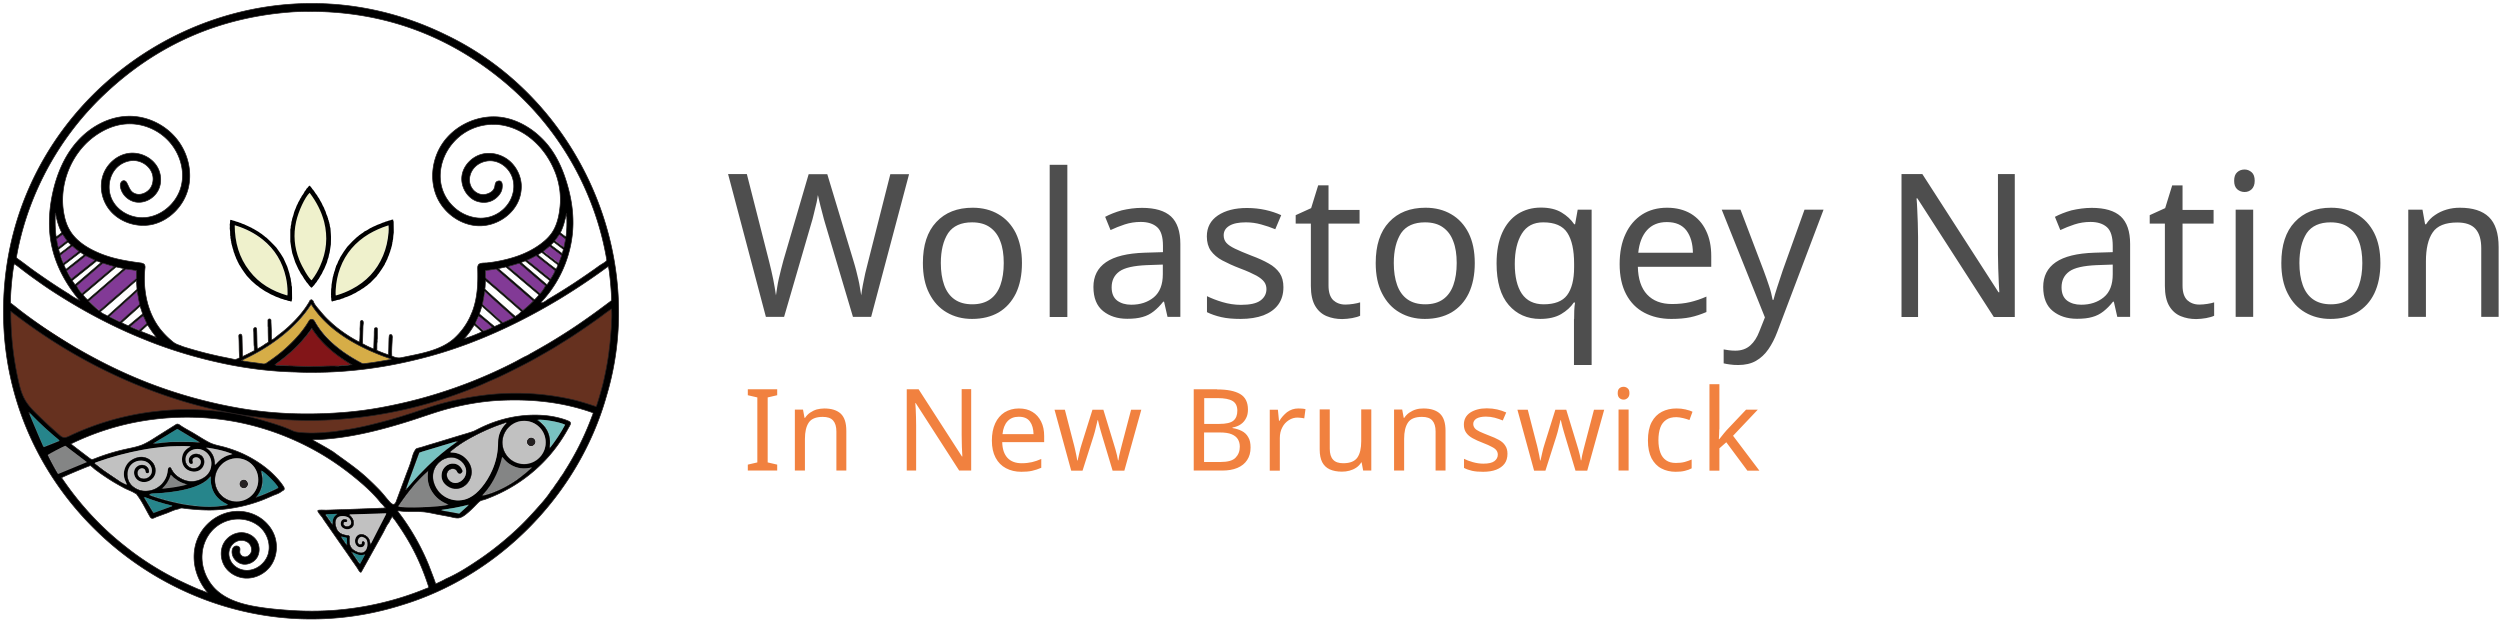 <?xml version="1.0" encoding="UTF-8"?>
<svg xmlns="http://www.w3.org/2000/svg" viewBox="0 0 1812 452" width="1812" height="452">
  <path fill="#4e4e4e" d="M658.913 126.157l-27.5 103.5h-13.2l-20.2-67.9c-.6-2-1.2-4.1-1.7-6.2-.6-2.1-1.1-4.2-1.6-6.1-.5-1.9-.9-3.6-1.2-5-.3-1.4-.6-2.4-.7-3.1-.1.7-.3 1.7-.5 3.1-.2 1.4-.6 3.1-1.1 5-.5 1.9-1 4-1.5 6.2s-1.1 4.4-1.8 6.6l-19.6 67.4h-13.2l-27.4-103.5h13.6l16.1 63.2c.6 2.2 1.1 4.4 1.6 6.6.5 2.2.9 4.3 1.4 6.4.4 2.1.8 4.1 1.1 6l.9 5.7c.3-1.9.6-3.9.9-5.9.3-2 .7-4.1 1.2-6.3s1-4.4 1.6-6.6c.6-2.2 1.2-4.4 1.7-6.5l18.3-62.5h13.5l19 62.9c.7 2.2 1.3 4.5 1.9 6.7.6 2.3 1.1 4.5 1.6 6.6.5 2.1.9 4.2 1.2 6.2.3 2 .7 3.8.9 5.4.3-2.4.7-5 1.2-7.6.5-2.7 1.1-5.4 1.7-8.3.7-2.9 1.4-5.8 2.2-8.8l16-63.1h13.6v-.1zm81.8 64.5c0 8.6-1.5 15.9-4.4 22-3 6-7.1 10.6-12.5 13.8-5.4 3.1-11.8 4.7-19.3 4.7-6.9 0-13-1.6-18.3-4.7-5.4-3.1-9.6-7.7-12.7-13.8-3.1-6-4.6-13.4-4.6-22 0-12.9 3.2-22.8 9.7-29.7 6.5-7 15.3-10.4 26.4-10.4 7.1 0 13.3 1.6 18.6 4.7 5.4 3.1 9.6 7.7 12.6 13.6 2.9 6 4.5 13.2 4.5 21.8zm-58.8 0c0 6.1.8 11.4 2.4 15.9 1.6 4.5 4.1 8 7.5 10.4 3.4 2.4 7.7 3.6 12.9 3.6s9.5-1.2 12.9-3.6c3.4-2.4 5.9-5.9 7.5-10.4 1.6-4.5 2.4-9.8 2.4-15.9 0-6.2-.8-11.5-2.5-15.8-1.6-4.4-4.1-7.7-7.5-10.1-3.3-2.4-7.7-3.6-13-3.6-7.9 0-13.7 2.6-17.3 7.8-3.5 5.4-5.3 12.6-5.3 21.7zm91.7 39.1h-12.8v-110.3h12.8v110.3zm54.1-79.1c9.5 0 16.5 2.1 21 6.2 4.5 4.2 6.8 10.8 6.8 19.9v52.9h-9.3l-2.5-11h-.6c-2.2 2.8-4.5 5.1-6.9 7-2.4 1.9-5.1 3.3-8.1 4.1-3 .9-6.7 1.3-11.1 1.3-7.1 0-12.9-1.9-17.5-5.6-4.6-3.7-7-9.5-7-17.5 0-7.7 3-13.7 9.1-17.9 6.1-4.2 15.5-6.5 28.1-6.9l13.2-.4v-4.6c0-6.5-1.4-11-4.2-13.5-2.8-2.5-6.8-3.8-11.9-3.8-4.1 0-7.9.6-11.6 1.8-3.7 1.2-7.1 2.6-10.3 4.1l-3.9-9.6c3.4-1.8 7.4-3.4 12-4.7 4.8-1.1 9.6-1.8 14.7-1.8zm3.7 41.5c-9.7.4-16.4 1.9-20.1 4.6-3.7 2.7-5.6 6.5-5.6 11.5 0 4.3 1.3 7.5 4 9.6 2.7 2 6.1 3 10.2 3 6.6 0 12-1.8 16.4-5.4 4.3-3.6 6.5-9.2 6.5-16.7v-7l-11.4.4zm98.8 16.1c0 5-1.3 9.2-3.8 12.6-2.5 3.4-6.1 5.9-10.7 7.7-4.6 1.7-10.1 2.6-16.5 2.6-5.4 0-10.1-.4-14-1.3-3.9-.9-7.4-2.1-10.4-3.6v-11.6c3.1 1.5 6.8 3 11.2 4.3 4.4 1.3 8.9 2 13.4 2 6.5 0 11.2-1 14.1-3.1 2.9-2.1 4.4-4.9 4.4-8.3 0-1.9-.5-3.7-1.6-5.2s-3-3.1-5.7-4.6c-2.8-1.5-6.7-3.3-11.8-5.2-5-1.9-9.3-3.9-12.9-5.8-3.6-1.9-6.3-4.3-8.3-7-1.9-2.7-2.9-6.2-2.9-10.4 0-6.6 2.7-11.6 8-15.2 5.4-3.6 12.4-5.4 21.1-5.4 4.7 0 9.2.5 13.3 1.4 4.1.9 8 2.2 11.5 3.8l-4.3 10.2c-3.3-1.4-6.7-2.5-10.3-3.5-3.6-1-7.2-1.5-11-1.5-5.2 0-9.2.8-12 2.5-2.8 1.7-4.1 4-4.1 6.9 0 2.1.6 3.9 1.9 5.4 1.3 1.5 3.4 2.9 6.3 4.3s6.9 3.1 11.8 5c4.9 1.8 9.1 3.7 12.6 5.7 3.5 1.9 6.1 4.3 8 7 1.8 2.7 2.7 6.1 2.7 10.3zm44.8 12.5c1.9 0 3.9-.2 5.9-.5 2-.3 3.7-.7 4.9-1.1v9.7c-1.4.7-3.3 1.2-5.8 1.7-2.5.4-4.9.7-7.2.7-4.1 0-7.8-.7-11.2-2.1-3.4-1.4-6.2-3.8-8.3-7.3-2.1-3.5-3.2-8.4-3.2-14.6v-45.2h-11v-6.1l11.2-5.1 5.1-16.5h7.5v17.8h22.5v9.9h-22.5v45c0 4.7 1.1 8.2 3.4 10.5 2.2 2 5.1 3.2 8.7 3.2zm93.9-30.1c0 8.6-1.5 15.9-4.4 22-2.9 6-7.1 10.6-12.5 13.8-5.4 3.1-11.8 4.7-19.3 4.7-6.9 0-13-1.6-18.3-4.7-5.4-3.1-9.6-7.7-12.7-13.8-3.1-6-4.6-13.4-4.6-22 0-12.9 3.2-22.8 9.7-29.7 6.5-7 15.3-10.4 26.4-10.4 7.1 0 13.3 1.6 18.6 4.7 5.4 3.1 9.6 7.7 12.6 13.6 3 6 4.5 13.2 4.5 21.8zm-58.7 0c0 6.1.8 11.4 2.4 15.9 1.6 4.5 4.1 8 7.5 10.4 3.4 2.4 7.7 3.6 12.9 3.6s9.5-1.2 12.9-3.6c3.4-2.4 5.9-5.9 7.5-10.4 1.6-4.5 2.4-9.8 2.4-15.9 0-6.2-.8-11.5-2.5-15.8-1.6-4.4-4.1-7.7-7.5-10.1-3.3-2.4-7.7-3.6-13-3.6-7.9 0-13.7 2.6-17.3 7.8-3.5 5.4-5.3 12.6-5.3 21.7zm130.7 40.6c0-1.7 0-3.8.1-6.1s.3-4.3.6-5.9h-.9c-2.2 3.3-5.3 6.1-9.2 8.4-3.9 2.3-9 3.5-15.2 3.5-9.4 0-17-3.4-22.8-10.1-5.8-6.7-8.8-16.7-8.8-30.1 0-8.9 1.4-16.3 4.1-22.3 2.7-6 6.5-10.5 11.3-13.6 4.8-3 10.4-4.6 16.7-4.6 6.1 0 11.1 1.2 14.9 3.5 3.9 2.3 7 5.2 9.3 8.6h.6l1.9-10.6h10.1v112.6h-12.8v-33.3h.1zm-22.1-10.7c8 0 13.7-2.2 17-6.6 3.3-4.4 5.1-11.1 5.1-20.2v-2.6c0-9.9-1.6-17.3-4.9-22.4-3.3-5.1-9.1-7.6-17.5-7.6-7 0-12.1 2.7-15.5 8.2-3.4 5.5-5.1 12.8-5.1 22s1.7 16.4 5.1 21.5c3.5 5.1 8.8 7.7 15.8 7.7zm89.5-70c6.7 0 12.4 1.5 17.2 4.3 4.8 2.9 8.5 7 11 12.3 2.6 5.3 3.8 11.4 3.8 18.5v7.7h-53.2c.2 8.8 2.4 15.5 6.7 20.1 4.3 4.6 10.3 6.9 18.1 6.9 4.9 0 9.3-.5 13.1-1.4 3.8-.9 7.8-2.2 11.8-4v11.2c-4 1.7-7.9 3-11.7 3.8-3.9.8-8.5 1.2-13.8 1.2-7.3 0-13.8-1.5-19.5-4.5-5.7-3-10.1-7.5-13.2-13.4-3.1-5.9-4.7-13.2-4.7-21.8 0-8.5 1.4-15.8 4.3-21.9 2.8-6.1 6.9-10.8 12-14.1 5.2-3.3 11.2-4.9 18.1-4.9zm-.2 10.4c-6.1 0-10.9 2-14.4 5.9-3.5 3.9-5.6 9.4-6.3 16.3h39.6c-.1-6.6-1.6-11.9-4.6-16-3.1-4.1-7.8-6.2-14.3-6.2zm39.8-9h13.6l16.8 44.2c1.4 3.9 2.8 7.6 3.9 11.1 1.2 3.5 2 6.9 2.6 10.1h.6c.6-2.4 1.5-5.6 2.8-9.5 1.3-3.9 2.6-7.9 3.9-11.8l15.8-44.1h13.8l-33.5 88.5c-1.8 4.8-4 9.1-6.5 12.7-2.5 3.6-5.5 6.4-9 8.4s-7.8 3-12.8 3c-2.3 0-4.3-.1-6.1-.4-1.7-.2-3.2-.5-4.5-.8v-10.1c1.1.2 2.3.4 3.8.6 1.5.2 3.1.3 4.7.3 4.4 0 8-1.3 10.8-3.8 2.8-2.5 4.9-5.8 6.5-10l4.1-10.3-31.3-78.1zm212.4 77.8h-15.2l-55.4-86h-.6c.2 2.2.4 4.9.5 7.9.1 3 .3 6.3.4 9.7.1 3.4.2 6.9.2 10.5v57.9h-12v-103.6h15.1l55.2 85.7h.6c-.1-1.5-.2-3.9-.4-7-.1-3.1-.3-6.5-.4-10.2-.1-3.7-.2-7.1-.2-10.1v-58.4h12.2v103.6zm55.8-79.1c9.5 0 16.5 2.1 21 6.2 4.5 4.2 6.8 10.8 6.8 19.9v52.9h-9.3l-2.5-11h-.6c-2.2 2.8-4.5 5.1-6.9 7-2.4 1.9-5.1 3.3-8.1 4.1-3 .9-6.7 1.3-11.1 1.3-7.1 0-12.9-1.9-17.5-5.6-4.6-3.7-7-9.5-7-17.5 0-7.7 3-13.7 9.1-17.9 6.1-4.2 15.5-6.5 28.1-6.9l13.2-.4v-4.6c0-6.5-1.4-11-4.2-13.5-2.8-2.5-6.8-3.8-11.9-3.8-4.1 0-7.9.6-11.6 1.8-3.7 1.2-7.1 2.6-10.3 4.1l-3.9-9.6c3.4-1.8 7.4-3.4 12-4.7 4.9-1.1 9.7-1.8 14.7-1.8zm3.8 41.5c-9.7.4-16.4 1.9-20.1 4.6-3.7 2.7-5.6 6.5-5.6 11.5 0 4.3 1.3 7.5 4 9.6 2.7 2 6.1 3 10.2 3 6.6 0 12-1.8 16.4-5.4 4.4-3.6 6.5-9.2 6.5-16.7v-7l-11.4.4zm74.1 28.6c1.9 0 3.9-.2 5.9-.5 2-.3 3.7-.7 4.9-1.1v9.7c-1.4.7-3.3 1.2-5.8 1.7-2.5.4-4.9.7-7.2.7-4.1 0-7.8-.7-11.2-2.1-3.4-1.4-6.2-3.8-8.3-7.3-2.1-3.5-3.2-8.4-3.2-14.6v-45.2h-11v-6.1l11.2-5.1 5.1-16.5h7.5v17.8h22.5v9.9h-22.5v45c0 4.7 1.1 8.2 3.4 10.5 2.2 2 5.1 3.2 8.7 3.2zm32.9-97.9c1.9 0 3.6.7 5.1 2 1.5 1.3 2.2 3.4 2.2 6.2 0 2.7-.8 4.7-2.2 6.1-1.5 1.4-3.2 2-5.1 2-2.1 0-3.9-.7-5.4-2-1.5-1.4-2.2-3.4-2.2-6.1 0-2.8.7-4.9 2.2-6.2 1.5-1.4 3.3-2 5.4-2zm6.2 29.1v77.7h-12.7v-77.7h12.7zm92.2 38.7c0 8.6-1.5 15.9-4.4 22-2.9 6-7.1 10.6-12.5 13.8-5.4 3.1-11.8 4.7-19.3 4.7-6.9 0-13-1.6-18.3-4.7-5.4-3.1-9.6-7.7-12.7-13.8-3.1-6-4.6-13.4-4.6-22 0-12.9 3.2-22.8 9.7-29.7 6.5-7 15.3-10.4 26.4-10.4 7.1 0 13.3 1.6 18.6 4.7 5.4 3.1 9.6 7.7 12.6 13.6 3 6 4.5 13.2 4.5 21.8zm-58.7 0c0 6.1.8 11.4 2.4 15.9 1.6 4.5 4.1 8 7.5 10.4 3.4 2.4 7.7 3.6 12.9 3.6s9.5-1.2 12.9-3.6c3.4-2.4 5.9-5.9 7.5-10.4 1.6-4.5 2.4-9.8 2.4-15.9 0-6.2-.8-11.5-2.5-15.8-1.6-4.4-4.1-7.7-7.5-10.1-3.3-2.4-7.7-3.6-13-3.6-7.9 0-13.7 2.6-17.3 7.8-3.5 5.4-5.3 12.6-5.3 21.7zm116.3-40.1c9.3 0 16.3 2.2 21 6.7 4.7 4.5 7.1 11.8 7.1 21.8v50.6h-12.6v-49.7c0-6.3-1.4-11-4.2-14.1-2.8-3.1-7.2-4.6-13.2-4.6-8.6 0-14.6 2.4-17.8 7.2-3.3 4.8-4.9 11.8-4.9 20.9v40.3h-12.8v-77.7h10.3l1.9 10.6h.7c1.7-2.7 3.9-5 6.5-6.7 2.6-1.8 5.4-3.1 8.5-4 3.1-.9 6.2-1.3 9.5-1.3z"></path>
  <path fill="#f1813f" d="M563.313 341.057h-21.3v-4.3l6.9-1.6v-47.1l-6.9-1.6v-4.3h21.3v4.3l-6.9 1.6v47.1l6.9 1.6v4.3zm34.1-45c5.3 0 9.3 1.3 12 3.8 2.7 2.6 4 6.7 4 12.4v28.8h-7.2v-28.3c0-3.6-.8-6.2-2.4-8-1.6-1.8-4.1-2.6-7.5-2.6-4.9 0-8.3 1.4-10.1 4.1-1.9 2.8-2.8 6.7-2.8 11.9v22.9h-7.3v-44.2h5.9l1.1 6h.4c1-1.5 2.2-2.8 3.7-3.8s3.1-1.8 4.8-2.3c1.7-.4 3.5-.7 5.4-.7zm106.5 45h-8.7l-31.5-48.9h-.3c.1 1.3.2 2.8.3 4.5.1 1.7.2 3.6.2 5.5.1 2 .1 3.9.1 6v32.9h-6.8v-58.9h8.6l31.4 48.7h.3c-.1-.9-.1-2.2-.2-4-.1-1.8-.2-3.7-.2-5.8-.1-2.1-.1-4-.1-5.8v-33.2h6.9v59zm34.6-45c3.8 0 7.1.8 9.8 2.5 2.7 1.6 4.8 4 6.3 7s2.2 6.5 2.2 10.5v4.4h-30.4c.1 5 1.4 8.8 3.8 11.4 2.4 2.6 5.9 3.9 10.3 3.9 2.8 0 5.3-.3 7.5-.8s4.4-1.3 6.7-2.3v6.4c-2.3 1-4.5 1.7-6.7 2.2-2.2.5-4.8.7-7.8.7-4.2 0-7.9-.9-11.1-2.6-3.2-1.7-5.7-4.2-7.5-7.6-1.8-3.4-2.7-7.5-2.7-12.4 0-4.8.8-9 2.4-12.5 1.6-3.5 3.9-6.1 6.8-8 3-1.8 6.4-2.8 10.4-2.8zm-.1 6c-3.5 0-6.2 1.1-8.2 3.3-2 2.2-3.2 5.3-3.6 9.3h22.5c-.1-3.7-.9-6.8-2.6-9.1-1.7-2.4-4.4-3.5-8.1-3.5zm60.5 14.1c-.3-1.2-.7-2.3-1-3.4-.3-1.1-.6-2.2-.9-3.2-.2-1-.5-2-.7-2.8-.2-.9-.4-1.6-.5-2.2h-.3c-.1.6-.3 1.3-.5 2.2-.2.9-.4 1.8-.7 2.9-.2 1-.5 2.1-.8 3.3-.3 1.1-.6 2.3-1 3.4l-7.9 24.8h-8.2l-12.1-44.2h7.5l6.1 23.6c.4 1.6.9 3.2 1.2 4.8.4 1.6.7 3.2 1 4.6.3 1.5.5 2.7.6 3.8h.3c.2-.7.4-1.5.6-2.5.2-1 .5-2 .7-3.1.2-1.1.5-2.2.8-3.3.3-1.1.6-2.1.9-3l7.8-24.9h7.9l7.6 24.9c.4 1.3.8 2.6 1.2 4 .4 1.4.8 2.8 1.1 4.2.3 1.3.5 2.5.7 3.6h.3c.1-.9.3-2.1.6-3.5s.7-2.9 1.1-4.6c.4-1.7.8-3.3 1.3-5l6.2-23.6h7.4l-12.3 44.2h-8.5l-7.5-25zm83.2-33.9c7.4 0 12.9 1.1 16.7 3.3 3.8 2.2 5.7 6 5.7 11.3 0 2.3-.4 4.4-1.3 6.1-.9 1.8-2.1 3.3-3.8 4.5-1.7 1.2-3.7 2-6.1 2.4v.4c2.5.4 4.7 1.1 6.7 2.1s3.6 2.5 4.7 4.5c1.2 1.9 1.7 4.4 1.7 7.5 0 3.6-.8 6.6-2.5 9.1-1.6 2.5-4 4.4-7.1 5.7-3.1 1.3-6.7 1.9-10.9 1.9h-20.7v-58.9h16.9v.1zm1.5 25c5.1 0 8.5-.8 10.4-2.4 1.9-1.6 2.8-4 2.8-7.2s-1.1-5.6-3.4-7c-2.3-1.4-5.9-2.1-10.9-2.1h-9.7v18.7h10.8zm-10.9 6.2v21.4h11.9c5.2 0 8.9-1 10.9-3.1 2-2 3.1-4.7 3.1-8 0-2.1-.5-3.9-1.4-5.4-.9-1.5-2.4-2.7-4.5-3.6-2.1-.9-5-1.3-8.6-1.3h-11.4zm68.3-17.4c.8 0 1.7 0 2.7.1 1 .1 1.8.2 2.5.4l-.9 6.7c-.7-.2-1.5-.3-2.4-.4-.9-.1-1.7-.2-2.4-.2-2.3 0-4.4.6-6.4 1.9-2 1.3-3.6 3-4.7 5.2-1.2 2.2-1.8 4.8-1.8 7.8v23.6h-7.3v-44.2h5.9l.8 8.1h.3c1.4-2.4 3.3-4.5 5.5-6.3 2.5-1.8 5.1-2.7 8.2-2.7zm52.9.7v44.3h-5.9l-1.1-5.9h-.3c-.9 1.5-2.1 2.8-3.6 3.8s-3.1 1.7-4.9 2.2c-1.8.5-3.6.7-5.5.7-3.5 0-6.5-.6-8.9-1.7-2.4-1.1-4.2-2.9-5.4-5.2-1.2-2.4-1.8-5.4-1.8-9.2v-29h7.3v28.5c0 3.5.8 6.2 2.4 7.9 1.6 1.8 4.1 2.6 7.4 2.6 4.9 0 8.3-1.4 10.2-4.1 1.9-2.7 2.8-6.7 2.8-11.9v-23h7.3zm37.8-.7c5.3 0 9.3 1.3 12 3.8 2.7 2.6 4 6.7 4 12.4v28.8h-7.2v-28.3c0-3.6-.8-6.2-2.4-8-1.6-1.8-4.1-2.6-7.5-2.6-4.9 0-8.3 1.4-10.1 4.1-1.9 2.8-2.8 6.7-2.8 11.9v22.9h-7.3v-44.2h5.9l1.1 6h.4c1-1.5 2.2-2.8 3.7-3.8s3.1-1.8 4.8-2.3c1.7-.5 3.5-.7 5.4-.7zm60.9 32.8c0 2.9-.7 5.3-2.1 7.2-1.4 1.9-3.5 3.4-6.1 4.4-2.6 1-5.8 1.5-9.4 1.5-3.1 0-5.7-.2-8-.7-2.2-.5-4.2-1.2-5.9-2.1v-6.6c1.8.9 3.9 1.7 6.4 2.4 2.5.7 5 1.1 7.6 1.1 3.7 0 6.4-.6 8-1.8 1.6-1.2 2.5-2.8 2.5-4.7 0-1.1-.3-2.1-.9-3-.6-.9-1.7-1.8-3.3-2.6-1.6-.9-3.8-1.9-6.7-3-2.9-1.1-5.3-2.2-7.3-3.3-2-1.1-3.6-2.4-4.7-4-1.1-1.5-1.7-3.5-1.7-5.9 0-3.7 1.5-6.6 4.6-8.7 3.1-2 7.1-3.1 12-3.1 2.7 0 5.2.3 7.5.8s4.5 1.3 6.6 2.2l-2.5 5.8c-1.9-.8-3.8-1.4-5.9-2-2-.5-4.1-.8-6.3-.8-3 0-5.2.5-6.8 1.4-1.6 1-2.4 2.3-2.4 3.9 0 1.2.4 2.2 1.1 3.1.7.9 1.9 1.7 3.6 2.5 1.7.8 3.9 1.7 6.7 2.8 2.8 1 5.2 2.1 7.2 3.2s3.5 2.4 4.5 4c1.2 1.7 1.7 3.7 1.7 6zm41.8-12.7c-.3-1.2-.7-2.3-1-3.4-.3-1.1-.6-2.2-.9-3.2-.2-1-.5-2-.7-2.8-.2-.9-.4-1.6-.5-2.2h-.3c-.1.6-.3 1.3-.5 2.2-.2.9-.4 1.8-.7 2.9-.2 1-.5 2.1-.8 3.3-.3 1.1-.6 2.3-1 3.4l-7.9 24.8h-8.2l-12.1-44.2h7.5l6.1 23.6c.4 1.6.9 3.2 1.2 4.8.4 1.6.7 3.2 1 4.6.3 1.5.5 2.7.6 3.8h.3c.2-.7.4-1.5.6-2.5.2-1 .5-2 .7-3.1.2-1.1.5-2.2.8-3.3.3-1.1.6-2.1.9-3l7.8-24.9h7.9l7.6 24.9c.4 1.3.8 2.6 1.2 4 .4 1.4.8 2.8 1.1 4.2.3 1.3.5 2.5.7 3.6h.3c.1-.9.3-2.1.6-3.5s.7-2.9 1.1-4.6c.4-1.7.8-3.3 1.3-5l6.2-23.6h7.4l-12.3 44.2h-8.5l-7.5-25zm42.4-35.8c1.1 0 2.1.4 2.9 1.1.9.7 1.3 1.9 1.3 3.5 0 1.5-.4 2.7-1.3 3.5-.9.8-1.8 1.2-2.9 1.2-1.2 0-2.2-.4-3.1-1.2-.8-.8-1.2-1.9-1.2-3.5s.4-2.8 1.2-3.5c.9-.8 1.9-1.1 3.1-1.1zm3.6 16.5v44.2h-7.3v-44.2h7.3zm34.2 45.1c-3.9 0-7.4-.8-10.4-2.4-3.1-1.6-5.4-4.1-7.2-7.4-1.7-3.4-2.6-7.6-2.6-12.9 0-5.4.9-9.9 2.7-13.3 1.8-3.4 4.3-5.9 7.4-7.5 3.1-1.6 6.6-2.4 10.6-2.4 2.3 0 4.4.2 6.5.7 2.1.5 3.8 1 5.1 1.7l-2.2 6c-1.3-.5-2.9-1-4.6-1.4-1.8-.4-3.4-.7-4.9-.7-3 0-5.4.6-7.3 1.9-1.9 1.3-3.4 3.1-4.3 5.6-.9 2.5-1.4 5.6-1.4 9.2 0 3.5.5 6.5 1.4 9 .9 2.5 2.3 4.3 4.2 5.6 1.9 1.3 4.2 1.9 7 1.9 2.4 0 4.5-.2 6.4-.7 1.8-.5 3.5-1.1 5.1-1.8v6.4c-1.5.8-3.1 1.4-4.9 1.8-1.9.5-4.1.7-6.6.7zm31.5-30.8c0 .9 0 2-.1 3.5-.1 1.4-.2 2.7-.2 3.7h.3c.3-.4.8-1.1 1.5-1.9.7-.8 1.3-1.7 2-2.5.7-.9 1.3-1.6 1.8-2.1l14.1-14.9h8.5l-17.9 18.9 19.1 25.3h-8.7l-15.3-20.6-5 4.4v16.2h-7.2v-62.7h7.2v32.7h-.1z"></path>
  <path fill="url(#a)" d="M445.313 226.957c0 122.7-104.2 168.1-225.9 168.1s-214.8-45.4-214.8-168.1c0-122.7 98.6-222.2 220.3-222.2 121.7 0 220.4 99.5 220.4 222.2z"></path>
  <path fill="url(#b)" d="M219.413 316.057c25.4-.1 51.2-3.2 75.1-12.3 35.2-13.5 78.2-25.2 139-5.5 0 0-11.2 36.7-32.9 60.8-21.8 24.1-69 63.8-83.8 67.5.6-2.7-2.5-7.6-3.6-10-3.6-8.1-9.2-15.7-13.9-23.1-5.1-8-10.4-15.8-16.2-23.3-8.4-10.9-17.8-21.2-28.5-29.9-11.2-9-24.1-15.3-35.2-24.2z"></path>
  <path fill="url(#c)" d="M31.213 330.657s64.9-49.5 160-23 119.3 117.9 119.3 117.9-61.7 30.5-140.5 12.9-138.8-107.8-138.8-107.8z"></path>
  <path fill="#66311f" d="M16.913 292.757l29.3 27.6s37.4-17.1 56.1-18c18.7-.9 33.5-11.8 114.7 14.7 0 0 45.4-3.3 66.6-9.6 21.2-6.3 49.6-22.5 98.1-19.9 48.5 2.6 52.5 13.3 52.5 13.3l10.2-51.8.4-27.1-31.4 21.3-70.5 35s-69.1 26.2-94.4 22.9c0 0-17.3 3.4-67.5-1.1-50.3-4.5-109.5-37-109.5-37l-65.5-42.3c-.1 0-.2 62.3 10.9 72z"></path>
  <path fill="#d6ad47" d="M175.313 261.157c.6-.3 1.2-.5 1.8-.8 10.3-4.8 20-10.7 28.7-17.9 7.5-6.2 14.3-13.1 19.6-21.4.1-.2.2-.3.3-.4.3 0 .4.2.5.3 5.2 8.1 11.9 14.6 19.6 20.3 7.4 5.4 15.5 9.8 24 13.5 4.3 1.9 8.7 3.6 13.2 5.1.3.1.6.2.9.4-.7.5-1.5.5-2.2.6-5 .9-10.1 1.8-15.2 2.4-.7.1-1.5.1-2.2.3-.7.2-1.4 0-2-.4-7.4-3.9-14.4-8.4-20.7-14-5.2-4.7-9.7-9.9-13.1-16-.2-.3-.4-.7-.6-.9-.9-1.1-2.5-1.1-3.4 0-.1.2-.3.4-.4.6-3.9 6.7-8.9 12.4-14.5 17.6-5 4.7-10.4 8.8-16 12.6-.8.5-1.6.8-2.6.7-3.1-.4-6.3-.8-9.4-1.3-2.1-.3-4.1-.7-6.2-1-.1-.2-.1-.2-.1-.3z"></path>
  <path fill="#821518" d="M199.413 264.257c10.4-7.4 19.5-15.9 26.8-26.4 7.4 11.4 17.5 19.6 28.9 26.4-1.4.1-2.8.3-4.1.5-1.8.2-3.7.1-5.5.5h-.4c-3.1-.1-6.1.4-9.2.3-3.8-.1-7.6.5-11.4.2-3.7-.2-7.4-.1-11-.3-1.7-.1-3.4-.1-5.1-.3-2.4-.2-4.9-.4-7.4-.5-.6 0-1-.1-1.6-.4z"></path>
  <path fill="#823a96" d="M386.813 218.057c-2.5 2.6-5 4.8-7.7 7-.8-.7-1.5-1.2-2.2-1.8l-9.6-8.4c-3.9-3.4-7.8-6.7-11.6-10-.9-.8-1.7-1.6-2.6-2.3-.9-.7-1.3-1.5-1.2-2.6.1-1.3 0-2.6 0-3.9 2.7-.4 5.2-.8 7.9-1.1 4.4 3.8 8.9 7.7 13.4 11.6 4.6 3.7 9 7.6 13.6 11.5zm-295.4-23.2c2.7.4 5.3.8 7.8 1.2v5.1c0 .5-.2.8-.6 1.1l-13.2 11.4c-2.5 2.2-5 4.4-7.6 6.6-1.5 1.3-3.1 2.7-4.6 4-.3.3-.7.5-1.2.9-2.7-2.1-5.2-4.4-7.6-7 9.1-7.9 18.1-15.6 27-23.3zm-8.5-1.8c-7.9 6.7-15.6 13.1-23.3 19.7-1.8-1.7-3-3.6-4-5.8 6.4-5.5 12.7-10.9 19.1-16.4 2.6.9 5.3 1.6 8.2 2.5zm312.7 13.9c-1 2.2-2.3 4.1-4 5.8-7.8-6.5-15.5-13-23.4-19.7 2.9-.8 5.5-1.6 8.3-2.4 6.3 5.4 12.7 10.8 19.1 16.3zm-45.9 13.6c.7-3.1 1.3-6.2 1.7-9.3.6.2 1 .6 1.5 1 2.4 2.1 4.8 4.3 7.1 6.5 3.2 2.9 6.4 5.7 9.6 8.6 1 .9 1.9 1.8 3 2.8-2.6 1.4-5.2 2.6-8 3.8-5-4.6-9.9-9-14.9-13.4zm-270.3 8.7c6.7-6.1 13.4-12.1 20.3-18.3.6 3.3.9 6.4 1.8 9.5-1.8 1.6-3.6 3.3-5.4 4.9-1.2 1.1-2.5 2.1-3.7 3.2-1.4 1.2-2.7 2.4-4 3.7-1.1 1-1.2 1-2.6.4l-5.4-2.7c-.3-.1-.7-.2-1-.7z"></path>
  <path fill="#fff" d="M351.613 209.457c.3-2.1.3-4.1.4-6.2 1.2.7 22.4 19 26.1 22.5-.6.8-2.7 2.5-4.4 3.6-1-.7-20.3-18-22.1-19.9zm-273.5 19.5c-1.7-1-3.7-1.6-5.1-3.1 8.7-7.6 17.3-15 26.2-22.7.1 2.3.3 4.4.4 6.5-7.2 6.4-14.3 12.8-21.5 19.3zm6.2-35.6c1.9.4 3.7.8 5.7 1.2-8.8 7.6-17.5 15.1-26.3 22.7-1.2-1.1-2.3-2.4-3.4-3.6 8-6.8 16-13.5 24-20.3zm306.6 20.3c-1.1 1.3-2.1 2.5-3.4 3.6-8.7-7.5-17.4-15-26.3-22.7 2-.4 3.8-.8 5.6-1.2 8 6.7 16 13.5 24.1 20.3z"></path>
  <path fill="#823a96" d="M62.413 185.257c2.3 1.1 4.4 2.1 6.5 3.2-.1.5-.5.7-.8.9-5.3 4.3-10.7 8.6-16 12.8 0 0-.1 0-.2.1-1.3-1.8-2.3-3.9-3.4-6 4.6-3.8 9.2-7.4 13.9-11zm319.6 3.2c2.4-1 4.5-2.1 6.8-3.3 4.6 3.6 9.1 7.2 13.8 10.9-.9 2.2-2.1 4.1-3.3 6.2-5.8-4.5-11.4-9.1-17.3-13.8z"></path>
  <path fill="#fff" d="M347.613 227.457c.6-2 1.2-3.8 1.9-5.7 4.7 4.2 9.3 8.3 14 12.5-1.6.9-3.2 1.6-4.9 2.3-3.7-3-7.3-6-11-9.1zm-254.4 8.6c-1.6-.8-3.2-1.5-5-2.3 4.5-4 8.9-8 13.4-12 .6 1.9 1.2 3.7 1.9 5.7-3.3 2.9-6.8 5.7-10.3 8.6zm-38.6-29.7c-.7-1.1-1.4-2-2.1-3.1 6-4.8 11.9-9.6 17.8-14.3 1 .4 2 .8 3.2 1.2-6.4 5.4-12.6 10.8-18.9 16.2zm344.1-3.1c-.7 1.1-1.4 2-2.1 3.1-6.3-5.4-12.5-10.7-18.9-16.2 1.1-.4 2.1-.8 3.1-1.2 6 4.7 11.9 9.5 17.9 14.3z"></path>
  <path fill="#823a96" d="M46.013 190.857c-.8-2-1.6-3.9-2.1-6l8.7-6.6c1.5 1.3 3 2.6 4.8 3.9-3.7 2.9-7.5 5.8-11.4 8.7zm347.8-8.8c1.7-1.3 3.3-2.4 4.8-3.9l8.7 6.6c-.5 2.1-1.3 4-2.2 6-3.8-2.8-7.6-5.7-11.3-8.7zm-43.1 57.8c-2.1-1.8-4.1-3.5-6.1-5.5.8-1.9 1.7-3.7 2.5-5.6 1.1.5 9.1 7.2 10 8.3-.9.7-5.1 2.5-6.4 2.8zm-246.7-11.2c.9 2 1.8 3.8 2.7 5.7-1.9 1.7-3.7 3.3-5.7 5.1-2.2-.8-4.3-1.8-6.6-2.8 1.1-1.1 2.2-1.9 3.2-2.7 1-.9 2.1-1.7 3.1-2.6l3.3-2.7z"></path>
  <path fill="#feffff" d="M58.413 182.757c1 .6 1.9 1.2 2.9 1.8l-13.2 10.5c-.8-.9-1-2-1.6-3.1 3.9-3.1 7.9-6.1 11.9-9.2zm331.6 1.8c1-.6 1.8-1.1 2.8-1.7 3.9 3 7.9 6 11.8 9.1-.3 1.1-.8 2.1-1.3 3.1-.9-.5-12-9.2-13.3-10.5zm-46.1 50.8c1.9 1.7 3.8 3.3 5.6 5-2.2 1.2-11.7 4.9-12.9 5 2.8-3 5.1-6.3 7.3-10z"></path>
  <path fill="#823a96" d="M48.813 174.357c-2.2 1.7-4.3 3.3-6.5 5-.7-2.1-1-4.2-1.3-6.4 1.4-1.2 2.9-2.3 4.4-3.3 1.2 1.6 2.3 3.1 3.4 4.7zm353.5 0c1.3-1.6 2.3-3.1 3.3-4.7 1.5 1.1 3 2.1 4.4 3.4-.3 2.1-.7 4.1-1.2 6.3-2.2-1.6-4.3-3.3-6.5-5z"></path>
  <path fill="#fefefe" d="M102.113 239.957c1.8-1.6 3.4-3 5.1-4.5.8.6 1 1.5 1.6 2.3.5.8 1 1.6 1.6 2.3.5.7 1 1.4 1.6 2.1.5.7 1.1 1.4 1.5 2.3-3.8-1.4-7.5-2.9-11.4-4.5zm-61.5-84.8c.2 1.4.4 2.8 1 4 .2.5.2 1 .3 1.5.7 2.7 1.7 5.3 3.1 7.9-1.3 1-2.6 2-4.1 3.1-.8-5.1-.8-10-.7-14.9.3-.5 0-1.2.4-1.6zm370.3.7c.3 5.2.2 10.4-.6 15.7-1.4-1-2.7-2-4-2.9-.1-.5.2-.8.4-1.2 1.2-2.4 2-4.9 2.6-7.5.3-1.2.7-2.4 1-3.6.2-.1.4-.3.6-.5zm-359.2 21.5c-1 .9-7.1 5.5-8.2 6.2-.5-.9-.6-1.9-.9-3 2.3-1.8 4.6-3.6 6.8-5.3.8.8 1.5 1.4 2.3 2.1zm347.7.1c.8-.8 1.5-1.5 2.2-2.3 2.3 1.8 4.6 3.5 6.9 5.3-.1 1.1-.5 2-.8 3.1-1.5-1-2.8-2.1-4.2-3.1-1.3-.9-2.6-1.9-4.1-3z"></path>
  <path fill="#eff1cc" d="M281.613 163.357c.1 1.8.1 3.5-.1 5.2-.5 5.8-1.7 11.4-4 16.8-4.6 10.8-12.2 18.8-22.6 24.2-3.4 1.7-6.8 3.2-10.5 4.3-.4.1-.7.3-1.2.2-.2-1.3-.1-2.7 0-4 .3-5.4 1.3-10.6 3.2-15.7 4-10.8 11.1-18.9 20.9-24.8 4.3-2.5 8.8-4.5 13.5-6 .3 0 .5-.1.8-.2zm-73.4 50.8c-10.9-3.3-20.4-8.6-27.5-17.7-7.6-9.7-10.6-20.8-10.7-32.9.5-.2.7 0 1 .1 7 2.3 13.5 5.4 19.2 10 8.9 7.1 14.4 16.3 16.9 27.4.8 3.6 1.2 7.3 1.2 11 .1.6.2 1.4-.1 2.1zm16.9-9.5c-7.2-9.3-11.9-19.6-12.4-31.6-.5-12.9 3.7-24.4 11-34.9.5.1.6.4.8.7 4.5 6.1 8 12.7 10.1 20.1 3.2 11.4 2.2 22.7-2.4 33.8-1.5 3.6-3.4 7-5.6 10.2-.4.5-.7 1.2-1.5 1.7z"></path>
  <path fill="url(#d)" d="M7.413 185.757s112.8 89.1 217.1 81.9c104.3-7.2 113.1-11.1 217.7-78.9l2.3 29.7s-78.3 59-140.1 74c-72.1 17.4-94.8 14.1-169.1-3.4-74.2-17.5-128.8-69.2-128.8-69.2l.9-34.1z"></path>
  <path stroke="#231f20" stroke-width=".5" d="M2.513 225.557c.1-163.9 173.1-272.5 320.5-200.3 96 45.8 147.2 159.9 116.5 261.9-20.1 71.2-77.7 130-148.5 151.4-142 44.6-288.8-64.2-288.5-212.8v-.2zm131.7 26.2c5.2 1.6 10.5 3.1 15.7 4.4 3.3.8 6.7 1.6 10 2.3 3 .6 3 .6 9.3 1.9.7.1 1.3.6 2 0 .7-.2 1.4-.4 1.9-.8.5 0 .5-.3.5-.8-.4-4.9-.2-9.9-.5-14.8-.1-.9.1-1.6 1.1-1.8 1 .2 1.1.9 1.2 1.8.1 4.2.2 8.4.3 12.7 0 .5 0 1.1.2 1.7 2.9-1.3 5.6-2.7 8.4-4.2-.1-1.3.1-2.6-.2-3.9-.1-3.3-.1-6.6-.2-9.9 0-.1-.1-.3-.1-.4v-1.4c.2-1.4 2.1-1.6 2.2-.1.2 3.7.2 7.4.3 11.2 0 1 .1 2.1.2 3.3 2.1-1.2 4.1-2.3 5.9-3.7.8-.3 1.4-.8 2.1-1.3-.1-3.7-.2-7.3-.2-10.9 0-.2-.1-.4-.1-.5v-4.7l.2-.2c.4-.5.8-.6 1.3-.4.6.2.7.7.7 1.2v1c.1 2.3.2 4.5.3 6.8 0 1.9 0 3.8.1 5.8 0 0 0 .1.1.1 0 0 .1 0 .1.1.6.3 4.5-3.2 5.1-3.6 2.8-2.1 5.6-4.4 8.2-6.9 5.1-4.8 9.8-10.2 13.4-16.2.3-.5.7-1 .8-1.6 1.1-1 1.4-.9 2.4.2l.1.1c.8 2.6 3.3 5.1 5 7.2 2 2.4 4.1 4.8 6.4 6.9 2.4 2.3 4.9 4.5 7.6 6.5 4.4 3.3 9.3 6.5 14.3 9 .4-.7.4-.7.4-1.6 0-.1.1-.3.1-.4.1-2.5.2-5 .1-7.5.1-1.5.2-3 .2-4.5 0-.9.3-1.4 1.1-1.7.8.3 1.2.9 1.1 1.8v.9c-.2.4-.1.9-.2 1.4l-.3 11.1v1.4c0 .4.2.5.5.6 2.4 1.4 4.9 2.5 7.5 3.6 0-.3.1-.5.1-.7l.3-9.6c0-1.2 0-2.4.1-3.6.1-1.4.4-1.6 1.8-1.5 0 .1.1.2.3.3.1.6.1 1.1.1 1.7v5.6c-.1.8-.2 1.6-.1 2.4-.4 2.1-.1 4.2-.3 6.4 2.8 1.2 5.5 2.3 8.4 3.2 0-.4.1-.6.1-.8.2-3.3.2-6.7.3-10 0-1 .1-2 .2-2.9.1-.6.5-1 1-1s1 .3 1.1.9c.1.3.1.6.2 1 0 .2-.1.4-.1.5-.1 4.4-.6 8.9-.3 13.2 2.4 1.1 4.6 1.7 7.2 1.1 12.7-2.7 27.6-4.8 37.7-13.6 5-4.5 9.1-10 11.9-16.1.5-1.2 1-2.3 1.5-3.5 3.9-10.3 4.2-20.8 3.9-31.6 0-.9.1-1.7.6-2.5 1.1-1.4 4.4-1.2 5.9-1.3 2.6-.3 5.1-.6 7.7-1.1 10.6-2 20.8-5.2 29.8-11.4 4.2-2.9 8.1-6.3 10.7-10.7 3.5-5.9 4.8-13.5 5.2-20.3.3-7.1-.8-14.2-3.2-20.9-1.8-4.9-4.2-9.6-7.2-14-6.8-9.8-16.6-17.7-28.2-20.7-1.5-.4-2.9-.7-4.4-.9-.2 0-.4-.1-.6-.1-8.5-1.1-17.3.7-24.6 5-7.3 4.3-13.2 11.2-16.3 19.1-2.8 7.1-3.4 15.1-1.1 22.3 2.9 9.3 10.5 17 19.8 19.9 3.5 1.1 7.1 1.6 10.7 1.2 7.2-.7 13.9-4.9 17.8-11 3.3-5.1 4.5-11.7 2.8-17.5-1.7-5.9-6.5-10.8-12.4-12.4-5.9-1.6-12.7.6-16.3 5.5-2.3 3.1-3.2 7.2-2.2 10.8 1 3.7 4.1 6.8 7.9 7.5 2.7.5 5.8-.4 7.9-2.1 1.2-1 1.8-2.2 2.1-3.6.3-1.6.4-3.4 2.3-3.9 3.5-.9 3.3 3.2 3 5.3-.5 3.9-4.4 7.7-7.9 9.1-3.5 1.5-7.7 1.3-11.2-.1-6.8-2.9-11-10.8-10-18.1 1-7.3 7-13.6 14.1-15.6s15.2.2 20.7 5.1c4.7 4.2 7.7 10.3 8.2 16.6.2 3.2-.2 6.4-1.1 9.4-3.8 12.5-16.9 21.1-29.9 20.7-13-.4-25.2-9.3-30.3-21.3-5.1-12-3.4-26.4 3.6-37.4 9.3-14.6 27.8-22.7 44.8-19.7 6.8 1.2 13.2 4 18.9 7.8 2.9 1.9 5.6 4.1 8.1 6.5 8.6 8.1 14.1 18.5 17.8 29.6 3.6 10.8 5.8 22.1 5.6 33.5-.4 20.1-8.3 40-21.8 54.9-.5.6-1.2 1.1-1.4 1.9 1.4.5 4.3-2 5.5-2.7l6-3.6c4.1-2.5 8.2-5.1 12.2-7.7 4.2-2.8 8.4-5.6 12.5-8.5 2.1-1.4 4.1-2.9 6.2-4.4.8-.6 5.3-3 5.3-4-7.5-45.2-31.3-93.7-75.1-129.9-43.9-36.3-94.7-52.7-151.6-50.1-53.2 3.5-99.2 23.4-137.8 60.1-38.7 36.7-57.3 81.9-63.4 117.8-.1.7 2.2 2 2.7 2.4 1.4 1 2.8 2.1 4.2 3.1 3.1 2.4 6.3 4.7 9.5 6.9 6.4 4.5 13 8.9 19.6 13 .9.6 1.9 1.1 2.8 1.8 1.7 1.3 5.8 3.7 7 4-.8-.9-1.5-1.7-2.1-2.5-10.9-13.7-18.2-29.4-19.6-47-.7-9.2.1-18.4 2-27.4 2.9-13.8 8.4-27.3 17.7-37.9 9.3-10.6 22.6-18.1 36.7-18.6 14.1-.5 28.2 6.4 36.6 17.7 7.5 10 10.5 23.4 7.2 35.4s-13.2 22.2-25.3 25.2c-12.1 2.9-26-2-32.9-12.4-4.6-6.9-6-16-3.1-23.8 2.9-7.8 10-14 18.2-15.2 8.2-1.2 17.1 2.9 21.1 10.2 2.8 5.1 3.1 11.7.3 16.8-3.1 5.8-10 9.5-16.5 8.2-5.3-1.1-9.8-5.5-10.7-10.8-.2-1-.2-2 .2-2.9.4-.9 1.2-1.7 2.2-1.7.9 0 1.7.6 2.1 1.4 2 3.5 2.5 7.2 7.1 8.3 4.3 1 9.3-1.9 11-5.9 1.3-3 1.4-6.5.2-9.5-1.8-4.6-6.3-7.9-11.1-8.7-4.8-.8-10 1-13.6 4.2-6.6 5.9-8.1 16.5-4 24.4 4.1 7.9 13.1 12.7 22 12.6 12.9-.1 24.7-10.2 27.9-22.7 3.2-12.5-1.7-26.4-11.3-35.1-7.7-7.1-18.4-10.9-28.8-10.1-8.5.6-16.6 4.3-23.4 9.4-17 12.8-25.6 35.8-21.3 56.6.7 3.6 1.8 7.1 3.6 10.3 4.8 8.8 14.1 14.3 23.5 18 9.2 3.6 18.5 5.1 28.2 6.4 1 .1 2 .4 2.8 1.1.5.8.6 1.6.5 2.5-1.7 15.8 1.6 33.1 12 45.6 2.2 2.6 4.6 5 7.2 7.2 1 .9 2.1 1.7 3.3 2.3 1 .5 2.1.9 3.2 1.2 1 .6 2.2.9 3.4 1.3zm197.1 68.5c.2-.1.5-.2.4-.4-.1-.2-.3-.1-.4.1-.3 0-.6 0-.9.3-.2 0-.5.1-.7.1-7.1 2.1-14.2 4.3-21.2 6.4-1.5.5-3.1.8-4.6 1.5-.1.3-.2.5-.3.7-2 5.3-3.9 10.6-5.9 16-1.2 3.1-2.3 6.3-3.4 9.4-.2.1-.3.2-.1.5.2-.1.4-.2.4-.5 2.8-3.3 5.7-6.7 8.7-9.8 4.1-4.4 8.5-8.7 13-12.7 4.6-4.1 9.4-7.8 14.4-11.3.2-.2.4-.2.6-.3zm-168.8-56.7c-6.1-1.3-12.1-2.7-18.1-4.3-13.5-3.6-26.9-8-39.8-13.3-10.5-4.2-20.7-8.9-30.8-14.1-10.9-5.6-21.6-11.8-32-18.4-4.9-3.1-9.7-6.3-14.4-9.7-4.9-3.4-9.7-7-14.3-10.6-.9-.7-1.8-1.3-2.7-2-1.2 2.8-3.2 24.2-2.7 28.5.8.7 1.7 1.3 2.6 2 6.3 5.1 12.8 9.8 19.4 14.4 6 4.2 12.2 8.2 18.5 12 19 11.5 38.6 21.5 59.2 29.5 21.7 8.4 44.2 14.6 67.1 18.5 23.6 4 47.7 4.8 71.5 3.1 10.4-.7 20.7-2 30.9-3.9 11.2-2.1 22.5-4.7 33.5-7.9 21.8-6.3 43-14.7 63.1-25.1 2.4-1.3 4.9-2.7 7.3-3.9 1.5-.6 2.8-1.4 4.2-2.3.2-.1.4-.1.5-.2 2.4-1.4 4.8-2.7 7.2-4.1 6.7-3.8 13.3-7.9 19.8-12.1 4.5-2.9 9-6 13.4-9.1 5.7-4 11.2-8.1 16.8-12.3.2-.2.4-.3.5-.6.2-4.6-1.5-22.6-2.3-24.5-.4.1-.7.4-1.1.6-4.5 3.3-9 6.5-13.6 9.6-6.9 4.7-13.9 9.2-21 13.5-19.5 11.7-39.9 22.1-61.2 30.4-2.8 1.1-5.6 2.2-8.5 3.2-10.7 3.9-21.6 7.2-32.7 9.9-23.3 5.8-47.1 9.1-71.1 9.5-5.7.1-11.4.1-17.1-.2-17.5-.4-34.9-2.5-52.1-6.1zm37.3 94.8c-1 .4-1.9.7-2.7 1.1-2.5 1.1-5 2.2-7.6 3.2-5.1 1.9-10.4 3.5-15.8 4.6-5.7 1.2-11.5 2-17.3 2.3-7.3.4-14.8-.2-22-1-1.5-.2-3.1-.7-4.4.1-.3.1-.6.1-.8.3-2.9.4-6 2.1-8.8 3.1-2.3.8-4.6 1.7-6.9 2.5-1.8.7-3.5 2.2-4.8-.1-3.1-5.3-5.8-11.3-9.6-16.1-.1-.4-.4-.6-.8-.6-2.3-1.6-5.3-2.6-7.9-3.9-2.8-1.5-5.5-3-8.2-4.6-3.1-1.9-6-3.8-9-5.9l-4.5-3.3c-.3-.2-2.9-2.7-3.3-2.6-4 1.4-19.9 8.1-20.8 8.8.2.3.4.7.7 1 11.8 17.3 26 33 42.2 46.2 4.2 3.4 8.4 6.7 12.8 9.8 8.8 6.2 18.1 11.8 27.7 16.6 4.5 2.2 9 4.3 13.6 6.3 1.6.7 3.2 1.4 4.9 1.9 1.1.6 2.2.9 3.4 1.4.2.2.4.4.7.2 0-.3-.2-.4-.4-.5-7.3-8.9-11.1-20.4-9-31.9 3.4-18.7 22.8-31.4 41.1-25 7.2 2.5 13.4 8.1 16.3 15.2 2.9 7.1 2.2 15.6-2 22s-12.1 10.3-19.7 9.5c-5.5-.6-10.9-3.6-13.9-8.3-3-4.7-3.6-10.9-1.3-16 2.4-5.1 7.7-8.6 13.3-8.6 4.2 0 8.3 2 10.7 5.4 2.4 3.4 2.8 8.1 1 11.8-1.8 3.7-6.1 6.1-10.2 5.7-4.1-.4-7.8-3.9-8.3-8-.2-1.7.1-3.5 1.4-4.6 1.3-1.1 3.6-.7 4.2.9.3 1-.1 2.1 0 3.1.1 1.8 1.9 3.3 3.7 3.3 1.8 0 3.5-1.3 4.3-2.9 1.1-2.4.3-5.5-1.6-7.2-1.9-1.7-4.9-2.3-7.4-1.6-3.4.9-6 3.9-6.7 7.3-.7 3.4.4 7.1 2.7 9.7 2.3 2.6 5.7 4.2 9.2 4.4 6.9.5 13.6-4.3 16-10.7 2.4-6.5.5-14.1-4.1-19.2s-11.8-7.6-18.7-7.2c-7.2.4-14.2 4-18.7 9.7-3.5 4.4-5.6 9.9-6 15.5-.6 7.3 1.6 14.8 5.7 20.8 8 11.9 22.8 15.9 36.2 17.9 7 1.1 14 1.7 21 2.2 11.3.8 22.7.8 34-.1 22.3-1.8 44.4-7 65.1-15.5.8-.3 1.6-.5 2.3-1-.1-.3-.2-.7-.3-1-2.5-7.7-5.5-15.3-9-22.5-3.8-7.8-8.3-15.3-13.3-22.5-1-1.4-1.8-2.8-3-4-.2-.5-.6-.9-.9-1.3-.4.2-.5.4-.5.8-.8 1-1.3 2.2-1.9 3.4-1.9 2.3-3.1 5.5-4.6 8.1-1.6 2.9-3.3 5.9-4.9 8.8l-10.5 18.9c-.7 1.4-2.5-2.2-2.9-2.8-1.2-1.7-2.3-3.4-3.5-5-2.3-3.4-4.6-6.7-7-10.1-4.7-6.7-9.3-13.4-14-20.1-.5-.8-.9-1.7-1.6-2.3-.4-.7-2.9-3.3-2.5-4.1.3-.6 5.1-.3 5.8-.3 4.1-.1 8.2-.3 12.3-.4l24.6-.9c2.1-.1 4.2-.2 6.3-.2-1.1-1.4-2-2.6-3.2-3.6-6-7.7-13.7-14.3-21.3-20.4-7.8-6.2-16-11.8-24.6-16.7-17.3-9.8-36.1-17-55.5-21.1-22.8-4.8-46.5-5.3-69.5-1.7-18.7 2.9-37 8.7-54 17 4.5 3.5 9.1 7 13.6 10.4.5.4 1 .7 1.6.8.6.1 1.3-.2 1.9-.4 7.3-2.9 14.8-5.2 22.4-6.9 4-.9 8.1-1.6 12-3.1 3.4-1.4 6.5-3.3 9.6-5.3 4.9-3.1 9.9-6.2 14.8-9.3.4-.3.9-.6 1.4-.6.5 0 1 .3 1.4.5 3.4 2.5 7.4 4.4 11 6.6 3.5 2.1 7 4.4 10.7 6.3 3.8 1.9 7.8 2.4 11.9 3.6 4.4 1.3 8.8 2.9 12.9 4.8 8.8 4.2 17.2 9.8 23.8 17 1.9 2 3.6 4.1 5.1 6.4.5.7.8 1.5.5 2.3-.3.3-.6.5-.9.8-.4.1-.8.3-1.1.6-1.1.9-2.6 1.6-4.1 2.1zm-35.3-59.4c4.5.7 8.9 1.5 13.3 2.5 4.7 1 9.3 2.2 13.8 3.6 6.8 2 13.8 4.1 20.3 7.1.7.3 1.5.6 2.2.8 2.6.5 5.3.7 8 .8 4.2.2 8.5 0 12.7-.2h.4c1.4-.4 2.9-.3 4.4-.5 1.2-.1 2.4-.2 3.6-.4 3.2-.5 6.5-1 9.7-1.5 4.1-.7 8.1-1.5 12.1-2.4 3.5-.8 7-1.7 10.5-2.6 6.3-1.6 12.5-3.4 18.7-5.4 4-1.2 8-2.6 11.9-3.9 4.8-1.6 9.5-3.2 14.4-4.5 15.2-4 30.6-6.6 46.3-7.2 15.7-.6 31.5.8 46.9 4.2 4.5 1 8.9 2.3 13.3 3.7 1.7.5 3.3 1.1 5 1.6.3-.3.4-.6.5-.9.4-1.4.9-2.7 1.3-4.1.9-3 1.8-6.1 2.6-9.1 1.2-4.4 2.1-8.9 3-13.4.5-2.7 1-5.5 1.4-8.2.4-2.3.6-4.7.9-7 .3-2.2.5-4.3.7-6.5.2-2.4.4-4.9.6-7.3.2-2.1.1-4.3.3-6.4.2-2.4.1-4.8 0-7.1 0-.3.1-.6-.3-.7-1.5 1.1-3 2.1-4.5 3.2-4.8 3.7-9.8 7.1-14.7 10.5-5 3.4-10 6.8-15.1 9.9-2.3 1.4-4.6 2.9-6.9 4.3-3.7 2.2-7.4 4.3-11.1 6.4-3.8 2.2-7.7 4.3-11.6 6.3-7.3 3.7-14.6 7.5-22.1 10.7-3.1 1.3-6.2 2.8-9.3 4.1-5.9 2.4-11.8 4.7-17.8 6.8-5.7 2-11.4 3.9-17.2 5.6-22.4 6.6-45.6 10.7-68.9 12.3-20.8 1.4-41.8.5-62.5-2.5-20.7-2.9-41.1-7.9-60.9-14.7-19.9-6.8-39.2-15.3-57.7-25.3s-36.2-21.6-52.9-34.4c-.7-.5-1.3-1-2-1.5 0 17 1.8 34 5.6 50.6 1 4.5 2.2 9 4.4 13 2.4 4.5 6 8.1 9.7 11.7 5 4.9 10.2 9.7 15.5 14.3.8.7 1.7 1.5 2.8 1.7 1.6.4 3.3-.3 4.8-1.1 19.7-9.3 40.9-15.3 62.5-17.7 17-2 34.3-1.7 51.4.8zm86.8 95.1c0-1.3-.1-2.7-.1-4.1-1.3-.3-2.5-.6-3.7-.9l-.2.2c1.2 1.8 2.5 3.6 3.7 5.4.1.2.2.4.4.4.2-.4.2-.7-.1-1zm74.7-19.6c-2.7-.5-5.3-1-8-1.5-3.9-.7-7.6-1.7-11.6-2-5.5-.4-11 .2-16.4-.6-.6-.1-1.2-.2-1.7 0 0 .3.1.5.2.6 6.1 7.9 11.4 16.3 16 25.2 2.3 4.5 4.4 9 6.3 13.7.4 1.1 5.2 13.3 4.9 13.4 2.6-1.2 5.1-2.3 7.5-3.7 9.2-4 18-9.8 26.3-15.5 8.5-5.9 16.6-12.5 24.2-19.5 4.9-4.5 9.5-9.3 13.9-14.2 4.2-4.7 8.9-9.7 12.2-15.1 1-.9 1.7-2.1 2.4-3.2 1.5-2.1 3-4.1 4.3-6.3 1.3-1.6 2.3-3.3 3.3-5 3-4.7 5.8-9.6 8.4-14.5 4.1-7.8 7.7-15.9 10.8-24.2.3-.9.8-1.8.9-2.7-.4-.4-.9-.4-1.3-.6-21.7-7.6-44.8-9.8-67.7-8.5-11.7.7-23.4 2.7-34.8 5.6-11.2 2.9-22 7.1-33 10.4-18.2 5.6-37.1 10.3-56.1 11.9-2.7.2-5.5.5-8.2.4-.7 0-1.4 0-2.1.3.3.2.5.3.7.5 2.8 1.6 5.7 3.2 8.5 4.8 1.9 1.1 3.7 2.2 5.5 3.3 7.5 5.6 15.1 10.6 22.2 16.8 3.9 3.4 7.6 7 11.2 10.7 2.7 2.8 5 5.9 7.6 8.8 1.9 2.1 3.6 2.8 4.8-.4 2.4-6.5 4.8-12.9 7.2-19.4 1.2-3.2 2.5-6.3 3.5-9.6.9-2.6 1.3-5.4 2.8-7.7.4-.8.9-1.4 1.7-1.7 2.7-.6 5.3-1.5 7.9-2.3 9.5-2.8 19-5.8 28.5-8.6 1.5-.5 3-.9 4.5-1.5 1.4-.6 2.7-1.3 4.1-2 13.8-6.9 29.1-10.4 44.6-9.6 3.9.2 7.8.7 11.7 1.6 2.9.7 5.8 1.5 8.5 2.7 1.3.6 1.6 1.4 1 2.7-.3.7-.7 1.3-1.1 2-6.1 11.3-14.1 21.6-23.7 30.1-9.5 8.5-20.6 15.4-32.5 20.2-1.5.6-2.9 1.2-4.4 1.7-1.1.4-2.2.5-3.2 1-1.1.6-1.9 1.5-2.8 2.4-2 2.1-4.1 4.2-6.3 6.1-2 1.7-4.6 3.9-7.4 4-2 0-3.9-.6-5.8-1zm-84.9 2.6c.3-1.9 1.5-3.2 3.1-4.4h-.8c-2.3.1-4.6.3-7 .3-.1 0-.3.1-.3.4 1.5 2.1 3 4.3 4.6 6.5 0 0 .1 0 .1.1l.1.1h.1c.1-1.1.1-2.1.1-3zm14 23.5c0-.2 0-.5-.4-.5.1.3.2.4.4.5.9 1.3 1.8 2.7 2.7 4 1 1.3 1.7 2.8 3 4.1 1.1-2.1 2.2-4.1 3.3-6.1.2-.1.5-.2.3-.5-.1-.1-.2 0-.3.1-.7.1-1.3.3-2 .4-1.9 0-3.5-.5-5.1-1.3-.6-.3-1.1-.8-1.9-.7zm155.6-244.6c.1-.4.1-.8-.1-1.1-.2.6-.5 1.1-.4 1.7-.3 1.2-.7 2.4-1 3.6-.6 2.6-1.5 5.1-2.6 7.5-.2.4-.5.7-.4 1.2 1.3.9 2.5 2 4 2.9.7-5.4.8-10.6.5-15.8zm-370.7.9c-.1 4.9 0 9.8.7 14.9 1.5-1.1 2.8-2.1 4.1-3.1-2.1-4-3.5-8.5-4.3-13-.1-.4-.1-.9-.4-1.2-.4.7-.1 1.6-.1 2.4zm299.1 209.6c.2-.1.4-.2.4-.5-.3-.2-.5-.1-.7.2-3.1.7-6.1 1.5-9.3 2-3.1.6-6.3 1-9.4 1.5v.3c4.2.8 8.4 1.5 12.6 2.3 2.2-1.9 4.3-3.9 6.4-5.8zm-171.6-37c.2 0 .6.2.7-.1.1-.2-.1-.3-.4-.4-5.6-2.2-11.4-3.4-17.3-4.3-.3-.3-.6-.3-1-.1 0 .3.2.4.4.4 3.7 2.5 5.5 6.1 5.8 10.4 0 .5-.1 1 .2 1.5 3.1-3.9 6.8-6.5 11.6-7.4zm18.5 30.8c.2 0 .4-.1.5-.1 4.2-1.5 8.2-3.2 12.2-5.1 1-.5 1.9-1 2.8-1.4-1.2-2.8-10.6-12-12.4-12.3 2.5 7.8.5 14.4-3.2 18.8-.2.1-.4.2-.3.4.2 0 .3-.1.4-.3zm-74.3-39.1c-.2 0-.4.1-.4.4.3.2.7.2 1-.1 1.2-.1 2.5-.2 3.7-.4 1-.2 2-.2 3.1-.3 2.5-.3 5-.5 7.5-.5 5.4 0 10.8-.1 16.2.3.6.4 1.2.2 1.8.2-.1-.4-.4-.4-.6-.5l-6.6-3.9c-2.9-1.8-5.9-3.5-8.8-5.3-.4.2-.8.4-1.1.6-2.6 1.6-5.1 3.2-7.7 4.7-2.9 1.6-5.5 3.2-8.1 4.8zm286.7 2.7c-.3.3-.3.6-.2.9.3 0 .4-.2.4-.4 4-5.2 7.7-10.6 10.7-16.4-3.7-2-16.6-4.2-19.8-3.5 6.9 4.7 10.1 11.1 8.9 19.4zm-376.6-24.1c-.2-.3-.4-.6-.9-.7.2.5.2 1 .6 1.3 1.3 3 2.5 6 3.8 9 1.8 4.3 3.6 8.6 5.5 12.8.3.6.4 1.2 1 1.8 3.7-1.4 7.4-2.9 11.1-4.4 0-.4-.2-.5-.3-.6-3.5-2.9-6.9-5.8-10.2-8.9-3.1-2.8-6.2-5.7-9-8.7-.6-.5-1-1.1-1.6-1.6zm363.2 39.5c.2-.1.5-.2.4-.4-.1-.2-.3 0-.4.1-.3.1-.5.1-.8.2-3.2.7-6.4.7-9.5-.2-4.1-1.2-7.5-3.5-10.1-6.9-.2-.2-.3-.6-.7-.5-.9 4.3-2.4 8.5-4.2 12.5-2.5 5.4-5.7 10.4-9.9 14.8-.2.1-.4.2-.4.5.3.2.5.1.7-.2 2.3-.5 4.6-1.2 6.8-2a84.73 84.73 0 0 0 17.6-9.3c3.6-2.7 7.1-5.5 10.5-8.6zm-232.8 6.5c-1.7 2-3.7 3.5-6 4.8-3.5 1.9-7.2 3.2-11.1 4.1-4.3 1.1-8.7 1.8-13.2 2.3-3.6.4-7.2.8-10.8.8-.7 0-1.4.2-2.1.3-.3.1-.6.3-.7.7.6.2 1.1.5 1.7.7 4.3 1.5 8.7 2.8 13.1 3.9 4.2 1 8.4 2 12.7 2.6 2.2.3 4.3.7 6.5.8 2.1.2 4.2.4 6.3.5 2.9 0 5.8.1 8.7-.2 1.8-.2 3.7-.4 5.5-.7.7-.1 1.5-.1 2.1-.6-8-3.6-12.2-9.6-12.4-18.4.4-.7.3-1.4.2-2.1-.4.1-.5.3-.5.5zm-60.4 5.6c-.2-.5-.3-.7-.4-.9l-.3-.6c-1.4-3-1.9-6-1.1-9.2 1.2-4.3 4-7.1 8.2-8.7 2.7-1 5.4-1.1 8.1 0 4.7 1.9 7.4 6.8 6.2 11.5-1.2 4.7-6.7 7.5-11.2 5.7-3-1.2-4.8-4.6-4.2-7.7.8-3.8 5.7-5.8 8.9-3.5 1.3 1 2 2.3 2 3.9 0 .8-.4 1.3-1.1 1.4-.8.1-1.4-.2-1.6-1-.1-.2-.1-.5-.1-.7-.2-1-.8-1.6-1.9-1.8-1.6-.3-3.1.7-3.5 2.3-.5 2 .7 4.1 2.8 4.7 3.3.9 7.2-1.3 7.3-5.2.1-3.4-2.3-6.4-5.7-7.2-5.1-1.2-11.9 2-11.8 9.8.1 4.7 2.5 8.1 6.7 10.2 2.7 1.4 5.6 1.7 8.6 1.3 7.3-1 12.6-6.8 13.5-13.1.1-.7.2-1.5.3-2.2.2-1 .6-1.5 1.3-1.6.9-.1 1.2.5 1.5 1.2 1.1 2.1 2.6 4 4.6 5.4 5.5 3.9 11.4 4.7 17.5 1.5 4.4-2.3 6.8-6.1 6.6-11.3-.3-6.2-6.1-11.1-12.4-9.6-3.2.8-6 3.3-6.2 6.8-.2 3.6 2.6 7 6.5 6.6 2.2-.2 4.1-1.8 4.4-3.7.2-1.2-.2-2.3-1.1-3.1-1-.9-2.2-1-3.4-.6-1.1.4-1.6 1.3-1.3 2.4 0 .2.1.4.2.7.1 1-.3 1.5-1.3 1.5-.7 0-1.2-.4-1.5-1.1-.7-1.8-.2-3.8 1.3-5.1 1.7-1.4 3.6-1.8 5.6-1.2 3.3.9 5 4.2 4 7.6-1.2 4-4.9 6-9 5.2-5.4-1-8-5.8-6.9-10.9.6-2.9 2.3-5.1 4.9-6.6.4-.2.8-.3 1.1-.7-4.4-.3-14.2-.1-18.3.3-5.5.5-10.9 1.2-16.3 2.2-11.4 2.1-22.6 5.1-33.5 9-.4.1-.8.1-1.2.7 2.4 1.8 4.7 3.7 7.1 5.4 3.9 2.7 7.9 5.3 11.8 8 1.3.6 2.6 1.3 4.3 2zm275.1-44.8c-.6-.2-1.2.1-1.7.3-8.4 2.8-16.5 6.4-24.3 10.7-4.9 2.7-9.6 5.7-13.9 9.4-.2.2-.6.3-.6.7.3.2.5.1.8.1 4.4.1 8.1 1.9 11.1 5.2 4.6 5.2 4.6 11.8.9 16.8-3.7 4.8-10.1 6.3-15.4 2.3-3.1-2.3-4.5-5.4-3.8-9.3.6-3.6 4.3-7.4 9-6.9 2.9.4 4.8 2.1 6 4.7.5 1 0 2-.9 2.5s-1.8.4-2.5-.5c-.3-.3-.5-.7-.7-1.1-.6-1.1-1.5-1.6-2.8-1.6-2.4 0-4.4 2.2-4.2 4.6.3 3.5 3.9 6.1 7.3 5.3 3.9-.8 7.7-5.3 6.1-10.6-1.3-4.4-6.8-9.1-13.7-7-6.7 2-11.6 9.4-9.1 17.5 3.4 11.2 15.9 15.7 25.4 11 3.5-1.8 6.4-4.4 8.9-7.4 3.2-3.9 5.7-8.2 7.8-12.7 2.9-6.4 4.2-13.1 4.2-20.1 0-5.1 1.8-9.5 5.4-13.3.3.1.6-.1.7-.6zm-191.8-45.3v.2c2.1.3 4.1.7 6.2 1 3.1.4 6.3.8 9.4 1.3 1 .1 1.8-.1 2.6-.7 5.7-3.8 11.1-7.9 16-12.6 5.6-5.3 10.6-11 14.5-17.6.1-.2.2-.4.4-.6.9-1.1 2.5-1.1 3.4 0l.6.9c3.4 6.1 7.9 11.4 13.1 16 6.3 5.6 13.3 10.1 20.7 14 .6.3 1.2.5 2 .4.7-.2 1.5-.2 2.2-.3 5.1-.6 10.1-1.5 15.2-2.4.7-.1 1.5-.1 2.2-.6-.4-.1-.6-.3-.9-.4-4.5-1.5-8.8-3.2-13.2-5.1-8.4-3.7-16.5-8-24-13.5-7.7-5.6-14.4-12.2-19.6-20.3-.1-.1-.2-.3-.5-.3-.1.1-.2.2-.3.4-5.3 8.2-12.1 15.2-19.6 21.4-8.8 7.2-18.5 13.1-28.7 17.9-.5.3-1.1.6-1.7.9zm-3.6 71c-8.8.1-15.6 7.1-15.7 15.5-.1 8.3 6.5 15.7 15.5 15.7 8.7 0 15.7-6.8 15.6-15.6.1-8.9-7.1-15.5-15.4-15.6zm208.3 4.1c8.6 0 15.6-7.1 15.5-15.7 0-8.6-7-15.5-15.6-15.5-8.8 0-15.6 7.3-15.5 15.7 0 7.9 6.4 15.4 15.6 15.5zm-180.6-72c.6.2 1 .4 1.5.4 7.5.4 14.9.7 22.4.9 7.2.1 14.5-.6 21.8-.3h.4c1.8-.4 3.7-.3 5.5-.5 1.4-.1 2.7-.4 4.1-.5-11.5-6.8-21.6-15-28.9-26.4-7.3 10.6-16.4 19-26.8 26.4zm50.1 114.2c-.6 1.4-.3 2.1.9 2.7 1 .4 1.9.4 2.8-.1.7-.4 1.1-.9 1.2-1.7.2-1.6-.8-3.6-2.3-4.3-1.7-.9-3.6-1.1-5.4-.7-1.9.3-2.9 1.5-3.3 3.4-.3 1.4 0 2.7.4 4 .7 2.8 2.4 4.6 5.2 5.5 1 .3 2 .5 3 .6 1.4.1 1.7.5 1.6 1.9-.1 1.2-.2 2.4 0 3.6.2 2 1 3.7 2.6 4.9 1.3 1 2.8 1.7 4.4 2.1 2.5.6 4.4-.5 5.2-3 .4-1.3.5-2.6.4-3.9-.2-2.2-1.2-3.4-3.6-4.1-.7-.2-1.4 0-2 .5-.9.7-1.3 2.1-1 3.3.4 1.3 1 1.6 2.4 1.2.3-.4.1-.8.2-1.2.1-.6.5-.9 1.1-.9.6 0 .9.3 1.1.9.3 1.5-.5 3.1-2 3.5-1.5.4-2.9.1-4-1.1-2.4-2.8-.9-7.3 2.3-8.3.4-.1.9-.2 1.4-.2 2.1.1 5.3 1.8 6 4.7l.3 1.2c.1.4.1.8.1 1.5.3-.4.4-.5.5-.7 3.6-7 7.2-13.9 10.7-20.9.1-.2.3-.4 0-.6h-.4c-4.2.1-8.4.3-12.6.4-4.2.1-8.4.2-12.6.4-.2 0-.6-.2-.7.3l.9.6c1.8 1.7 2.5 3.8 2.2 6.2-.3 1.9-2 3.3-4.1 3.6-1.8.3-4.1-.6-5-2.1-.8-1.2-.7-3.1.1-4.2.8-1.1 2.4-1.5 3.6-1 .6.3.8.7.7 1.2-.1.6-.5.9-1.2.9-.2-.2-.6-.4-1.1-.1zm75.4-12.8c-5.1-1.9-9-4.9-11.8-9.4-2.9-4.5-3.6-9.4-2.8-14.7-8.5 7.4-15.2 16.2-21.5 25.4 3.5 1.4 31.4.4 36.1-1.3zm61.9-147.6c-4.6-3.9-9-7.8-13.5-11.6-4.5-3.9-9-7.8-13.4-11.6-2.7.4-5.3.8-7.9 1.1 0 1.3.1 2.6 0 3.9-.1 1.1.3 1.9 1.2 2.6.9.7 1.8 1.5 2.6 2.3 3.9 3.3 7.8 6.7 11.6 10l9.6 8.4c.7.6 1.4 1.2 2.2 1.8 2.6-2.1 5.1-4.3 7.6-6.9zm-295.4-23.2c-9 7.7-17.9 15.4-27 23.3 2.5 2.5 4.9 4.9 7.6 7l1.2-.9c1.6-1.3 3.1-2.7 4.6-4 2.5-2.2 5-4.4 7.6-6.6l13.2-11.4c.3-.3.6-.6.6-1.1v-5.1c-2.5-.5-5-.8-7.8-1.2zm-44 128.3c-2.3.9-11.9 6-12.5 6.6 1.7 3.7 6.7 12.9 7.4 13.6 6.8-2.8 13.6-5.6 20.6-8.5-5.3-4-10.4-7.9-15.5-11.7zm35.6-130.1c-3-.9-5.6-1.6-8.2-2.5-6.4 5.5-12.7 10.9-19.1 16.4 1 2.2 2.2 4.1 4 5.8 7.7-6.6 15.4-13 23.3-19.7zm312.6 13.9c-6.4-5.5-12.8-10.9-19-16.3-2.8.8-5.4 1.6-8.3 2.4 7.9 6.6 15.6 13.2 23.4 19.7 1.6-1.8 2.9-3.6 3.9-5.8zm-45.8 13.6c4.9 4.4 9.9 8.9 14.8 13.3 2.8-1.2 5.4-2.4 8-3.8-1.1-1-2-1.9-3-2.8-3.2-2.9-6.4-5.7-9.6-8.6-2.4-2.1-4.7-4.3-7.1-6.5-.4-.4-.8-.8-1.5-1-.3 3.2-.9 6.2-1.6 9.4zm-270.4 8.7c.3.5.7.6 1 .7l5.4 2.7c1.4.7 1.4.7 2.6-.4 1.3-1.2 2.7-2.5 4-3.7 1.2-1.1 2.5-2.1 3.7-3.2 1.8-1.6 3.6-3.2 5.4-4.9-.8-3.1-1.2-6.2-1.8-9.5-6.9 6.2-13.6 12.3-20.3 18.3zm272.2-19.8c1.9 1.9 21.2 19.2 22.1 19.8 1.7-1 3.8-2.7 4.4-3.6-3.7-3.5-24.9-21.8-26.1-22.5-.1 2.2-.1 4.2-.4 6.3zm-273.5 19.5c7.2-6.5 14.3-12.9 21.4-19.3-.1-2.1-.3-4.2-.4-6.5-8.8 7.7-17.5 15.2-26.2 22.7 1.6 1.5 3.5 2 5.2 3.1zm6.2-35.6c-8 6.8-16 13.5-24 20.3 1.1 1.3 2.1 2.5 3.4 3.6 8.8-7.6 17.5-15.1 26.3-22.7-2-.4-3.8-.8-5.7-1.2zm306.6 20.3c-8-6.8-16-13.5-24-20.3-1.8.4-3.6.8-5.6 1.2 8.9 7.6 17.6 15.1 26.3 22.7 1.2-1.2 2.2-2.3 3.3-3.6zm-328.5-28.4c-4.6 3.6-9.3 7.3-13.9 10.9 1.1 2.2 2.1 4.2 3.4 6 .1 0 .2 0 .2-.1 5.3-4.3 10.7-8.5 16-12.8.3-.2.7-.4.8-.9-2.2-1-4.2-2-6.5-3.1zm319.7 3.2c5.9 4.6 11.5 9.3 17.2 13.8 1.2-2.1 2.5-4 3.3-6.2-4.6-3.7-9.2-7.3-13.8-10.9-2.2 1.2-4.3 2.3-6.7 3.3zm-257.3 178.3v-.3c-6.8-1.6-13.4-3.7-19.9-6.2h-.1c-.2.1.1.1-.2.1 2.3 3.8 4.5 7.5 6.8 11.3 4.5-1.7 8.9-3.3 13.4-4.9zm222.8-139.3c3.7 3 7.3 6.1 11 9.1 1.7-.7 3.3-1.4 4.9-2.3-4.7-4.2-9.3-8.3-14-12.5-.7 1.9-1.2 3.7-1.9 5.7zm-254.4 8.6c3.5-2.9 6.9-5.8 10.4-8.6-.6-1.9-1.2-3.8-1.9-5.7-4.5 4.1-8.9 8-13.4 12 1.7.9 3.3 1.6 4.9 2.3zm-38.6-29.7l18.9-16.2c-1.1-.4-2.1-.8-3.2-1.2-5.9 4.8-11.9 9.5-17.8 14.3.7 1.1 1.4 2 2.1 3.1zm344.1-3.1c-6-4.8-11.9-9.6-17.8-14.3-1.1.4-2 .8-3.1 1.2 6.4 5.5 12.6 10.8 18.9 16.2.7-1.1 1.3-2 2-3.1zm-352.6-12.4c3.9-2.9 7.6-5.8 11.4-8.8-1.7-1.3-3.3-2.5-4.8-3.9-3 2.2-5.8 4.4-8.7 6.6.4 2.2 1.2 4.1 2.1 6.1zm347.7-8.7c3.8 3 7.5 5.8 11.3 8.7.8-2 1.6-3.9 2.2-6l-8.7-6.6c-1.5 1.4-3.1 2.5-4.8 3.9zm-43.1 57.7c1.3-.3 5.5-2.1 6.4-2.8-.9-1.1-9-7.8-10-8.3-.8 1.8-1.7 3.7-2.5 5.6 2 2 4 3.7 6.1 5.5zm-233 114.2c6.2-.6 12-1.4 17.9-3-1.2-.4-2.3-.6-3.3-1.1-1-.4-2-.9-3-1.5s-1.9-1.3-2.8-2c-.9-.6-1.5-1.6-2.5-2.3-1.3 3.9-3.2 7.1-6.3 9.9zm-13.7-125.4l-3.3 2.7c-1 .9-2.1 1.7-3.1 2.6-1 .9-2.2 1.7-3.2 2.7 2.3 1 4.5 2 6.6 2.8 2-1.8 3.9-3.4 5.7-5.1-.9-1.9-1.7-3.8-2.7-5.7zm-45.5-45.9c-4 3.1-8 6.1-12 9.2.6 1.1.8 2.2 1.6 3.1l13.2-10.5c-1-.6-1.8-1.2-2.8-1.8zm331.5 1.8c1.4 1.4 12.4 10 13.3 10.4.5-1 1-1.9 1.3-3.1-4-3.1-7.9-6.1-11.8-9.1-1 .6-1.8 1.2-2.8 1.8zm-46.1 50.8c-2.2 3.7-4.5 7-7.3 10 1.2-.1 10.8-3.8 12.9-5-1.8-1.6-3.6-3.3-5.6-5zm-295-61c-1.2-1.6-2.2-3.1-3.3-4.7-1.5 1.1-3 2.2-4.4 3.3.3 2.2.6 4.2 1.3 6.4 2.1-1.7 4.2-3.3 6.4-5zm353.4 0c2.2 1.8 4.3 3.4 6.6 5 .5-2.2.9-4.2 1.2-6.3-1.4-1.2-2.9-2.3-4.4-3.4-1.1 1.6-2.1 3.1-3.4 4.7zm-300.2 65.6c3.9 1.5 7.6 3 11.3 4.5-.4-.9-1-1.6-1.5-2.3-.5-.7-1.1-1.4-1.6-2.1-.5-.8-1-1.6-1.6-2.3-.5-.7-.8-1.6-1.6-2.3-1.6 1.5-3.2 2.9-5 4.5zm-50.4-62.6c-.8-.7-1.5-1.4-2.2-2.1-2.2 1.7-4.5 3.5-6.8 5.3.3 1 .4 2 .9 3 1.1-.6 7.2-5.3 8.1-6.2zm347.7.1c1.4 1.1 2.8 2.1 4.1 3.1 1.4 1 2.7 2.1 4.2 3.1.3-1.1.7-2.1.8-3.1-2.3-1.8-4.6-3.5-6.9-5.3l-2.2 2.2z"></path>
  <path d="M220.913 138.557c.7-.5 1-1.3 1.4-2 .5-.2.8-.7 1.1-1.2.2-.2.5-.4.7-.6.2-.2.4-.2.6-.1.1.4.3.6.6.8.2.4.5.8.8 1.1.2.4.5.8.9 1.1.2.4.5.8.8 1.1.6 1 1.2 1.9 2 2.8.4.8.8 1.6 1.4 2.2.6 1.2 1.2 2.3 1.9 3.4.5 1.2 1 2.3 1.7 3.4.3.9.6 1.8 1.1 2.6.3 1.3.8 2.6 1.4 3.8 0 .1.1.2.1.3 0 .3 0 .6.3.8 0 .7.2 1.3.6 2 0 .4 0 .8.3 1.1 0 .4 0 .8.3 1.2.1 1.1.2 2.1.6 3.1.1 1.4.2 2.9.3 4.3.2 2.5 0 4.9 0 7.4-.3 2-.6 3.9-.9 5.9-.4 1.1-.6 2.2-.8 3.4-.5 1.2-.9 2.4-1.1 3.6-.7 1.6-1.3 3.2-2 4.8-.7 1.1-1.2 2.2-1.7 3.4-.8 1.2-1.5 2.4-2.2 3.7-.7.8-1.2 1.6-1.7 2.5-.7.7-1.2 1.4-1.7 2.2-.5.4-.9.9-1.3 1.4-.2.2-.5.3-.8.5-.5-.6-1-1.1-1.5-1.6-.6-.9-1.2-1.7-2-2.5-.5-.8-1-1.6-1.6-2.3-.7-1.4-1.6-2.7-2.5-3.9-.5-1.1-1.1-2.1-1.7-3.1-.8-1.7-1.5-3.4-2.3-5-.7-2.2-1.5-4.5-2.2-6.7-.6-2.8-1-5.6-1.4-8.4v-8.8c.3-.7.3-1.5.3-2.3.3-1 .5-2.1.5-3.1.3-.8.5-1.6.6-2.5.6-1.5 1-3.1 1.4-4.7.2-.2.2-.4.2-.6.6-1.4 1.2-2.7 1.7-4.2.5-.7.8-1.5 1.1-2.3.6-.8 1-1.7 1.4-2.6.5-.6.9-1.2 1.1-1.9.7-.8 1.2-1.6 1.7-2.5.2-.4.4-.7.5-1zm3.5 1.2c-3.3 3-8.1 13.2-9.8 20.9-2.1 9.4-1.3 18.7 2.3 27.7 2.2 5.5 7 13.6 8.9 14.8.2-.2.4-.4.5-.6 2.3-3 4.2-6.3 5.7-9.7 4.7-10.4 5.7-21.1 2.9-32.2-2-7.5-5.5-14.2-10.1-20.4-.2-.2-.3-.3-.4-.5zm18.5 78.2c-.8.1-1.5.2-2.2.6-.5-.2-.4-.7-.6-1.1 0-.8 0-1.6-.2-2.3.1-.2.1-.3 0-.5.1-.4.1-.8 0-1.1 0-1.4 0-2.7.1-4.1.3-1 .2-2.1.3-3.1l.9-5.4c.3-.8.5-1.6.6-2.4.3-.3.3-.6.3-1 .5-1.2.9-2.4 1.1-3.6.3-.2.3-.6.3-.9.1-.2 0-.5.3-.6.6-1 1-2.1 1.4-3.2.6-.9 1-1.8 1.4-2.8.9-1.4 1.7-2.7 2.6-4.1.8-1.2 1.6-2.3 2.5-3.5 1.3-1.3 2.5-2.7 3.8-4 1-1 2.1-2 3.2-3 .6-.4 1.2-.8 1.7-1.4.4-.2.8-.4 1.1-.8 1-.6 2-1.2 2.8-2 1.4-.5 2.7-1.4 3.9-2.2.8-.3 1.5-.7 2.2-1.1 1.1-.4 2.1-.9 3.1-1.4 1.4-.4 2.7-1 4-1.6.7-.1 1.3-.3 1.9-.7.9-.2 1.7-.4 2.5-.8.7 0 1.3-.3 2-.6.4 0 .7 0 1-.2.2.5 0 1 .4 1.5 0 2.6 0 5.2.1 7.7v.3c-.3 1.6-.4 3.2-.5 4.8-.2.5-.3 1.1-.3 1.7-.2.5-.4 1.1-.3 1.7-.1.1-.1.1 0 .2-.2.3-.3.6-.2.9-.2.3-.3.7-.3 1.1-.2.3-.3.7-.3 1.1-.3.7-.6 1.4-.7 2.2-.4.9-.7 1.9-1 2.8-.4.9-.9 1.8-1.1 2.8-.4.6-.7 1.2-.9 1.9-.5.6-.8 1.3-1 2-1.4 2.2-2.7 4.4-4.3 6.5-.5.6-1.1 1.2-1.4 1.9-1.6 1.6-3.1 3.2-4.7 4.8-.8.6-1.6 1.2-2.3 1.9-.9.6-1.8 1.2-2.6 1.9-.9.4-1.7 1-2.5 1.6-1.2.6-2.3 1.2-3.4 2-1 .4-1.9.8-2.8 1.4-1.1.4-2.2.9-3.3 1.4-1 .2-1.9.6-2.8 1.1-.9.2-1.7.4-2.5.9-1.4.1-2.3.4-3.3.8zm38.7-54.6c-.3.1-.5.1-.7.2-4.7 1.5-9.2 3.5-13.5 6-9.8 5.9-16.9 14-20.9 24.8-1.9 5.1-2.9 10.3-3.2 15.7-.1 1.3-.1 2.7 0 4 .5.1.8-.1 1.2-.2 3.6-1.1 7.1-2.5 10.5-4.3 10.4-5.4 18-13.4 22.6-24.2 2.3-5.4 3.5-11 4-16.8.1-1.6.2-3.3 0-5.2zm-70.7 55.2c-.6-.3-1.3-.5-2-.5-.9-.4-1.8-.7-2.8-.8-.8-.4-1.6-.6-2.5-.8-1.2-.6-2.4-1-3.6-1.4-1.2-.6-2.4-1.2-3.7-1.7-1.4-.8-2.7-1.6-4.2-2.3-1.3-.9-2.6-1.7-3.9-2.6-.8-.7-1.6-1.4-2.5-1.9-1.1-1-2.2-2-3.4-3-1.1-1.2-2.2-2.4-3.4-3.6-1.2-1.7-2.6-3.4-3.7-5.2-.6-1.1-1.3-2.1-2-3.2-.3-.7-.6-1.4-1-2-.2-.7-.5-1.3-.9-1.9-.3-1-.7-1.9-1.1-2.8-.2-.8-.4-1.5-.8-2.2-.2-1.1-.5-2.1-.9-3.1.1-.4-.1-.8-.3-1.1 0-.4-.1-.8-.3-1.1 0-.4 0-.8-.3-1.2v-.2c.1-.6-.1-1.1-.3-1.7.1-.6-.1-1.1-.3-1.7v-.3c0-.5.1-1-.2-1.5.1-.3 0-.5 0-.7.1-1.5-.1-3-.3-4.5.1-1 .1-2 0-3 .4-1 .1-2.2.4-3.2.3 0 .6 0 .9.1.6.3 1.3.5 2 .6.9.4 1.8.7 2.8.9.5.3 1.1.5 1.7.6.9.5 1.8.8 2.8 1.1.6.4 1.3.6 1.9.9 1.2.6 2.4 1.1 3.6 1.7.2.3.5.4.9.5 1.3.8 2.6 1.5 3.9 2.3.8.6 1.6 1.2 2.5 1.7.4.5.9.8 1.4 1.1.6.6 1.2 1.1 1.9 1.5 1.8 1.8 3.7 3.4 5.4 5.3.5.6 1.1 1.2 1.7 1.8 1 1.5 2.1 2.9 3.1 4.4.7 1 1.3 2.1 2 3.2.9 2.1 1.9 4.1 2.8 6.2.5 1.7 1.1 3.4 1.6 5.1.2 1.2.5 2.5.9 3.6 0 1.1.3 2.2.5 3.3.1.9 0 1.8.4 2.6 0 2.9 0 5.7.1 8.6-.1.7-.2 1.3-.3 2-.1-.1-.2 0-.5.1zm-2.7-4.4c.3-.8.2-1.5.2-2.2 0-3.7-.4-7.3-1.2-11-2.5-11.1-8-20.3-16.9-27.4-5.8-4.6-12.2-7.8-19.2-10-.3-.1-.6-.3-1-.1.1 12.1 3.1 23.2 10.7 32.9 7 9.2 16.5 14.6 27.4 17.8z"></path>
  <path fill="#242021" d="M179.813 350.857c0 1.8-1.5 3.2-3.2 3.1-1.7 0-3.2-1.5-3.1-3.3 0-1.7 1.6-3.2 3.3-3.1 1.7.1 3 1.5 3 3.3zm202-30.5c0-1.8 1.4-3.2 3.1-3.3 1.7 0 3.2 1.4 3.3 3.1 0 1.7-1.4 3.2-3.2 3.3-1.7.1-3.2-1.4-3.2-3.1z"></path>
  <path fill="#c1c1c1" d="M91.913 351.257c-1.7-.7-3-1.4-4.2-2.2-3.9-2.7-7.9-5.3-11.8-8-2.4-1.7-4.8-3.6-7.1-5.4.3-.5.8-.5 1.2-.7 10.9-3.9 22.1-6.9 33.5-9 5.4-1 10.9-1.7 16.3-2.2 4.1-.4 13.9-.6 18.3-.3-.3.4-.8.5-1.1.7-2.6 1.5-4.3 3.7-4.9 6.6-1 5.1 1.5 9.9 6.9 10.9 4.1.8 7.8-1.2 9-5.2 1-3.4-.8-6.8-4-7.6-2.1-.5-4-.1-5.6 1.2-1.5 1.3-2 3.3-1.3 5.1.3.7.8 1.1 1.5 1.1 1 0 1.5-.5 1.3-1.5 0-.2-.1-.4-.2-.7-.2-1.1.2-2.1 1.3-2.4 1.2-.4 2.4-.3 3.4.6 1 .8 1.3 1.9 1.1 3.1-.3 2-2.2 3.5-4.4 3.7-4 .4-6.7-3-6.5-6.6.2-3.6 3-6.1 6.2-6.8 6.3-1.5 12.1 3.4 12.4 9.6.2 5.2-2.2 8.9-6.6 11.3-6.1 3.2-12 2.5-17.5-1.5-2-1.4-3.5-3.3-4.6-5.4-.3-.6-.6-1.3-1.5-1.2-.7.1-1.1.5-1.3 1.6-.1.7-.2 1.5-.3 2.2-.9 6.2-6.2 12.1-13.5 13.1-3 .4-5.9.1-8.6-1.3-4.2-2.1-6.6-5.5-6.7-10.2-.2-7.8 6.7-11 11.8-9.8 3.4.8 5.8 3.8 5.7 7.2-.1 3.9-4 6.2-7.3 5.2-2.1-.6-3.3-2.7-2.8-4.7.4-1.6 1.9-2.6 3.5-2.3 1.1.2 1.6.8 1.9 1.8 0 .2 0 .5.1.7.2.8.8 1.1 1.6 1 .7-.1 1.1-.5 1.1-1.4 0-1.7-.7-3-2-3.9-3.2-2.3-8.1-.4-8.9 3.5-.7 3.2 1.1 6.5 4.2 7.7 4.5 1.8 10-1 11.2-5.7 1.2-4.7-1.5-9.6-6.2-11.5-2.7-1.1-5.4-1-8.1 0-4.1 1.5-7 4.4-8.2 8.7-.9 3.2-.4 6.3 1.1 9.2l.3.6c0 .4.1.6.3 1.1zm275.2-44.8c-.1.4-.5.6-.7.9-3.5 3.7-5.3 8.1-5.4 13.3 0 7-1.4 13.7-4.2 20.1-2 4.6-4.6 8.9-7.8 12.7-2.5 3-5.3 5.6-8.9 7.4-9.5 4.7-22 .3-25.4-11-2.5-8.1 2.4-15.5 9.1-17.5 6.9-2.1 12.4 2.6 13.7 7 1.6 5.3-2.2 9.7-6.1 10.6-3.5.8-7-1.8-7.3-5.3-.2-2.4 1.8-4.6 4.2-4.6 1.2 0 2.2.5 2.8 1.6.2.4.4.8.7 1.1.7.8 1.6 1 2.5.5.9-.6 1.3-1.5.9-2.5-1.2-2.6-3.1-4.3-6-4.7-4.8-.6-8.4 3.2-9 6.9-.7 3.9.7 7 3.8 9.3 5.2 3.9 11.7 2.5 15.4-2.3 3.8-5 3.8-11.6-.9-16.8-2.9-3.3-6.6-5-11.1-5.2-.3 0-.5.1-.8-.1 0-.4.4-.5.6-.7 4.3-3.7 9-6.7 13.9-9.4 7.8-4.3 15.8-7.9 24.3-10.7.5-.4 1.1-.8 1.7-.6zm-195.4 25.7c8.4.1 15.5 6.6 15.5 15.6 0 8.8-7 15.6-15.6 15.6-9 0-15.6-7.4-15.5-15.7 0-8.4 6.7-15.4 15.6-15.5zm8.1 18.7c0-1.8-1.3-3.2-3.1-3.3-1.7 0-3.2 1.4-3.3 3.1 0 1.7 1.4 3.2 3.1 3.3 1.8.1 3.3-1.3 3.3-3.1zm200.2-14.6c-9.2 0-15.6-7.5-15.6-15.5 0-8.4 6.8-15.7 15.5-15.7 8.6 0 15.6 6.9 15.6 15.5.1 8.6-6.9 15.6-15.5 15.7zm1.8-15.9c0 1.8 1.5 3.2 3.2 3.1 1.7 0 3.2-1.6 3.2-3.3 0-1.7-1.6-3.2-3.3-3.1-1.8 0-3.1 1.5-3.1 3.3zm-132.3 58.1c.5-.2.9-.1 1.2-.1.7 0 1.1-.3 1.2-.9.1-.5-.2-.9-.7-1.2-1.2-.6-2.9-.2-3.6 1-.8 1.2-.9 3-.1 4.2.9 1.5 3.2 2.4 5 2.1 2.2-.4 3.8-1.7 4.1-3.6.4-2.4-.4-4.5-2.2-6.2l-.9-.6c.1-.5.5-.3.7-.3 4.2-.1 8.4-.2 12.6-.4 4.2-.1 8.4-.3 12.6-.4h.4c.3.2.1.4 0 .6-3.6 7-7.2 13.9-10.7 20.9-.1.2-.2.3-.5.7-.1-.6-.1-1.1-.1-1.5l-.3-1.2c-.6-2.9-3.9-4.6-6-4.7-.5 0-.9.1-1.4.2-3.2 1-4.7 5.4-2.3 8.3 1 1.2 2.5 1.5 4 1.1 1.5-.4 2.4-2 2-3.5-.1-.6-.5-.9-1.1-.9-.6 0-1 .3-1.1.9-.1.4.1.8-.2 1.2-1.4.4-2.1.1-2.4-1.2-.3-1.2.1-2.5 1-3.3.6-.5 1.2-.7 2-.5 2.3.7 3.4 1.9 3.6 4.1.1 1.3.1 2.6-.4 3.9-.8 2.5-2.7 3.6-5.2 3-1.6-.4-3.1-1.1-4.4-2.1-1.6-1.2-2.4-2.9-2.6-4.9-.1-1.2-.1-2.4 0-3.6.1-1.4-.2-1.7-1.6-1.9-1-.1-2-.3-3-.6-2.8-.8-4.5-2.6-5.2-5.5-.3-1.3-.7-2.6-.4-4 .4-1.9 1.4-3 3.3-3.4 1.9-.3 3.7-.1 5.4.7 1.4.7 2.5 2.7 2.3 4.3-.1.8-.5 1.4-1.2 1.7-.9.5-1.9.6-2.8.1-1.4-.4-1.6-1.1-1-2.5z"></path>
  <path fill="#26858b" d="M152.713 347.257c.2 8.8 4.4 14.8 12.4 18.4-.6.5-1.4.5-2.1.6-1.8.3-3.7.5-5.5.7-2.9.3-5.8.2-8.7.2-2.1 0-4.2-.3-6.3-.5-2.2-.2-4.3-.5-6.5-.8-4.3-.6-8.5-1.6-12.7-2.6-4.4-1.1-8.8-2.4-13.1-3.9-.6-.2-1.1-.4-1.7-.7.1-.4.4-.6.7-.7.7-.1 1.4-.3 2.1-.3 3.6-.1 7.2-.4 10.8-.8 4.4-.5 8.8-1.2 13.2-2.3 3.8-1 7.6-2.2 11.1-4.1 2.3-1.2 4.3-2.8 6-4.8.5.4.1 1.1.3 1.6z"></path>
  <path fill="#848585" d="M324.913 365.657c-4.7 1.7-32.7 2.8-36.1 1.3 6.3-9.2 13-18 21.5-25.4-.8 5.3-.1 10.2 2.8 14.7 2.8 4.4 6.7 7.5 11.8 9.4zm25-6.9c4.2-4.3 7.4-9.3 9.9-14.8 1.9-4 3.3-8.2 4.2-12.5.5-.2.6.2.7.5 2.6 3.4 6 5.7 10.1 6.9 3.1.9 6.3.9 9.5.2.3-.1.5-.1.8-.2v.3c-3.4 3.1-6.9 5.9-10.6 8.5-5.5 3.8-11.3 7-17.6 9.3-2.2.8-4.5 1.6-6.8 2l-.2-.2zm-302.5-35.6c5.1 3.9 10.2 7.7 15.4 11.7-7 2.9-13.8 5.7-20.6 8.5-.7-.7-5.7-9.9-7.4-13.6.7-.6 10.3-5.7 12.6-6.6z"></path>
  <path fill="#78c2c1" d="M330.913 320.357c-5 3.5-9.8 7.3-14.4 11.3-4.5 4-8.9 8.3-13 12.7-3 3.2-5.9 6.5-8.7 9.8h-.3c1.1-3.1 2.3-6.3 3.4-9.4 2-5.3 3.9-10.7 5.9-16 .1-.2.2-.4.3-.7 1.5-.6 3-1 4.6-1.5 7.1-2.2 14.1-4.3 21.2-6.4.2-.1.5-.1.7-.1l.3.3z"></path>
  <path fill="#26858b" d="M21.913 299.657c.6.4 1 1.1 1.5 1.6 2.9 3 6 5.9 9 8.7 3.3 3.1 6.8 6 10.2 8.9.1.1.3.2.3.6-3.7 1.5-7.4 3-11.1 4.4-.6-.5-.8-1.2-1-1.8-1.8-4.3-3.7-8.5-5.5-12.8-1.3-3-2.5-6-3.8-9 .2-.2.2-.5.4-.6z"></path>
  <path fill="#78c2c1" d="M398.613 323.757c1.2-8.3-2-14.7-8.8-19.4 3.2-.7 16.1 1.5 19.8 3.5-3.1 5.8-6.7 11.2-10.7 16.4-.3 0-.3-.3-.3-.5z"></path>
  <path fill="#26858b" d="M142.813 320.457c-5.4-.4-10.8-.4-16.2-.3-2.5 0-5 .2-7.5.5-1 .1-2 .1-3.1.3-1.2.2-2.5.3-3.7.4-.2-.1-.4 0-.5-.3 2.6-1.6 5.2-3.2 7.9-4.8 2.6-1.6 5.1-3.2 7.7-4.7.4-.2.7-.4 1.1-.6 3 1.8 5.9 3.5 8.8 5.3l6.6 3.9c-.3.4-.7.2-1.1.3zm43.4 39.4c3.7-4.4 5.7-11 3.2-18.8 1.8.3 11.2 9.6 12.4 12.3-.9.5-1.9 1-2.8 1.4-4 1.9-8 3.7-12.2 5.1-.2.1-.4.1-.5.1-.1.1-.1 0-.1-.1zm-61.4 6.9c-4.4 1.6-8.9 3.2-13.5 4.9-2.3-3.8-4.5-7.5-6.8-11.3.3 0 0 0 .2-.1h.1c6.5 2.6 13.1 4.7 19.9 6.2 0 .1.1.2.1.3z"></path>
  <path fill="#c1c1c1" d="M150.713 324.557c5.9.9 11.7 2.1 17.3 4.3-.1.2-.2.3-.3.5-4.8.9-8.5 3.6-11.6 7.5-.2-.6-.1-1.1-.2-1.5-.3-4.4-2.1-8-5.8-10.4.1-.4.4-.3.6-.4z"></path>
  <path fill="#78c2c1" d="M339.313 366.357c-2.1 1.9-4.2 3.9-6.4 5.8-4.2-.8-8.4-1.6-12.6-2.3v-.3c3.1-.5 6.3-.9 9.4-1.5 3.1-.6 6.2-1.3 9.3-2 .1 0 .2.2.3.3z"></path>
  <path fill="#26858b" d="M264.313 402.457c-1.1 2-2.2 4-3.3 6.1-1.2-1.3-2-2.8-3-4.1-.9-1.3-1.8-2.7-2.7-4 .7-.1 1.2.4 1.8.6 1.6.8 3.3 1.4 5.1 1.3.7 0 1.3-.3 2-.4.1.2.1.4.1.5z"></path>
  <path fill="#26848a" d="M241.013 379.757s-.1 0-.1-.1c-1.5-2.2-3.1-4.4-4.6-6.5.1-.3.2-.4.3-.4 2.3 0 4.6-.2 7-.3h.8c-1.7 1.2-2.9 2.5-3.1 4.4-.2.2-.3.5-.3.7v2.2z"></path>
  <path fill="#268288" d="M251.213 394.557c-1.2-1.8-2.5-3.6-3.7-5.4l.2-.2c1.2.3 2.4.6 3.7.9 0 1.4.1 2.7.1 4.1-.1.2-.1.5-.3.6z"></path>
  <path fill="#848585" d="M117.613 354.057c3.2-2.8 5.1-6 6.2-9.8 1 .7 1.6 1.7 2.5 2.3.9.7 1.9 1.4 2.8 2 1 .6 2 1.1 3 1.5 1 .4 2.1.7 3.3 1.1-5.8 1.5-11.6 2.3-17.8 2.9z"></path>
  <defs>
    <stop offset="0" stop-color="#ffe82e"></stop>
    <stop offset=".99" stop-color="#ea483a"></stop>
    <stop offset="1" stop-color="#ea483a"></stop>
    <stop offset="0" stop-color="#d1dfe0"></stop>
    <stop offset=".99" stop-color="#26858b"></stop>
    <stop offset="1" stop-color="#26858b"></stop>
    <stop offset="0" stop-color="#d1dfe0"></stop>
    <stop offset=".99" stop-color="#12a89e"></stop>
    <stop offset="1" stop-color="#12a89e"></stop>
    <stop offset="0" stop-color="#82bd43"></stop>
    <stop offset=".99" stop-color="#52984e"></stop>
    <stop offset="1" stop-color="#52984e"></stop>
  </defs>
</svg>
